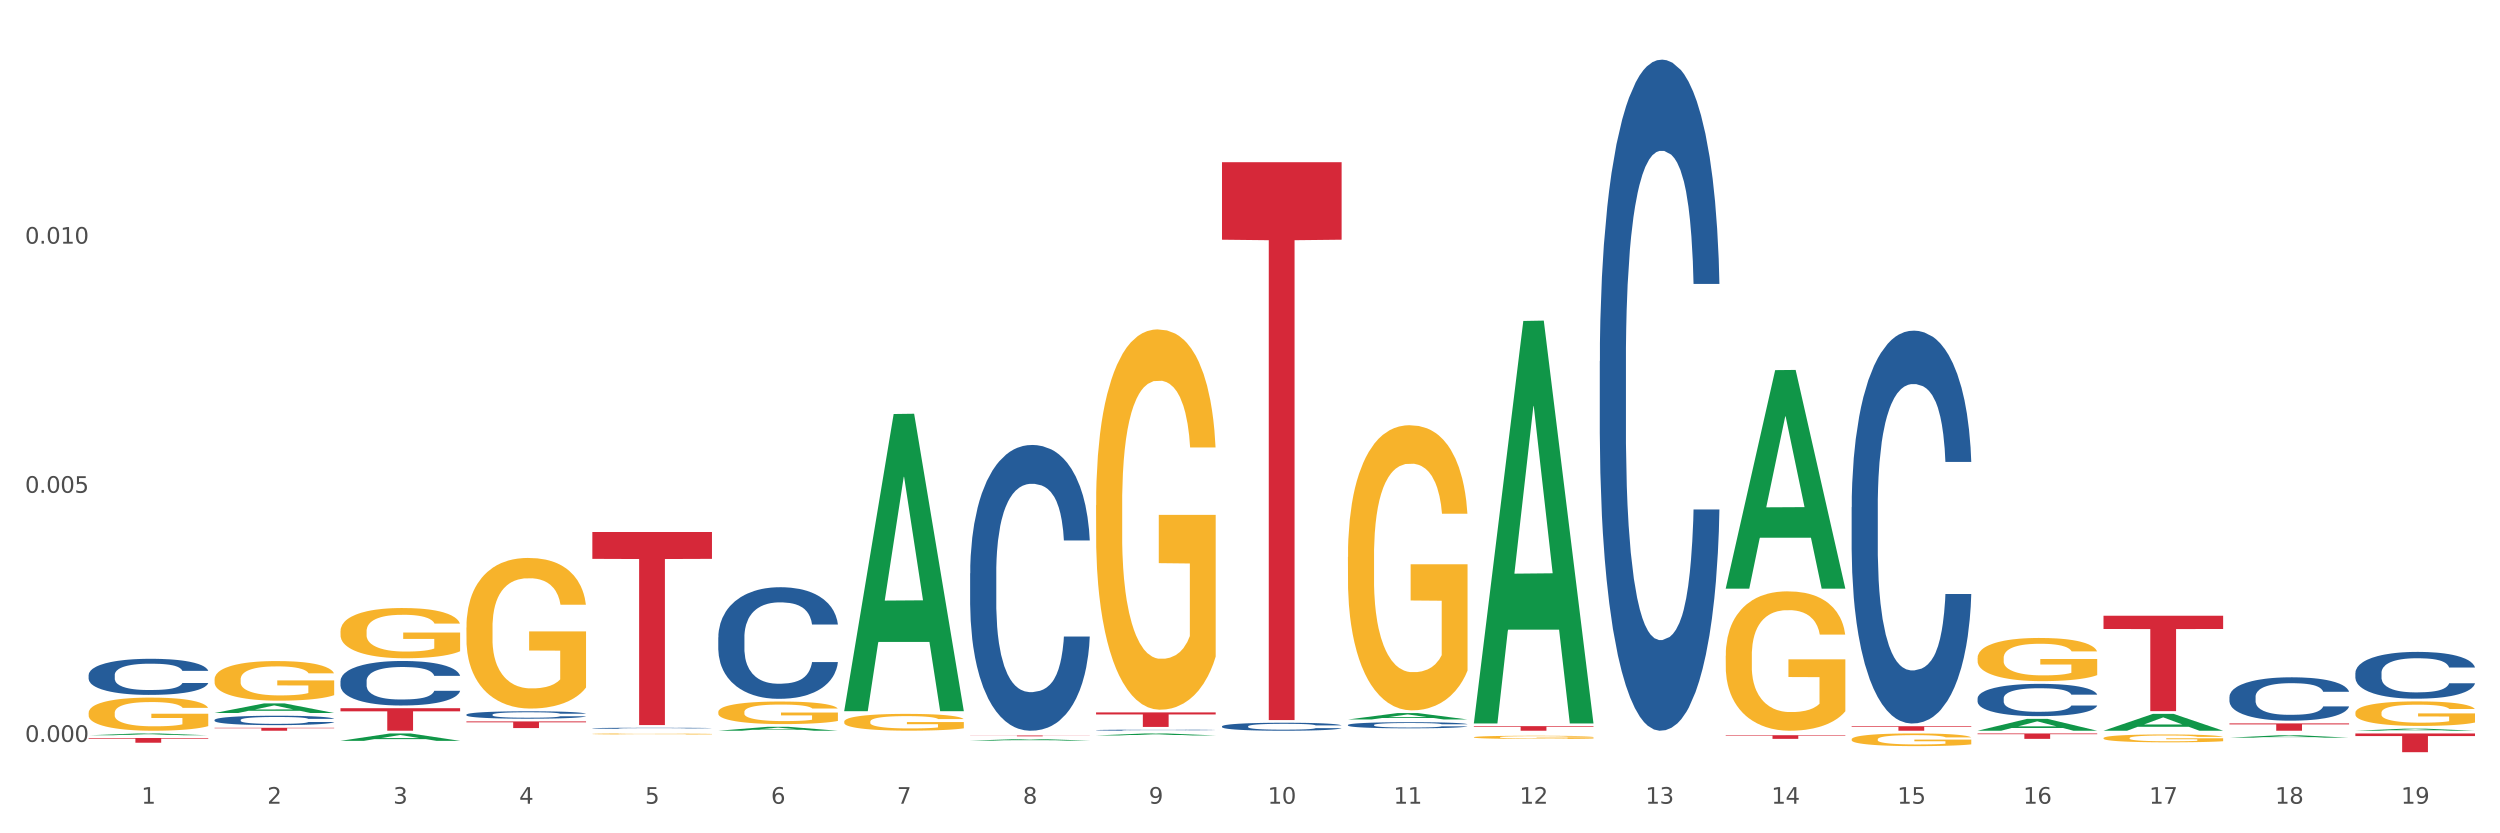 <?xml version="1.0" encoding="utf-8" standalone="no"?>
<!DOCTYPE svg PUBLIC "-//W3C//DTD SVG 1.1//EN"
  "http://www.w3.org/Graphics/SVG/1.1/DTD/svg11.dtd">
<svg xmlns:xlink="http://www.w3.org/1999/xlink" width="1080pt" height="360pt" viewBox="0 0 1080 360" xmlns="http://www.w3.org/2000/svg" version="1.1">
 <rect x="0" y="0" width="1080" height="360" fill="#333333" stroke="none"/>
 <defs>
  <style type="text/css">*{stroke-linejoin: round; stroke-linecap: butt}</style>
 </defs>
 <g id="figure_1">
  <g id="patch_1">
   <path d="M 0 360 
L 1080 360 
L 1080 0 
L 0 0 
z
" style="fill: #ffffff; stroke: #ffffff; stroke-linejoin: miter"/>
  </g>
  <g id="axes_1">
   <g id="matplotlib.axis_1">
    <g id="xtick_1">
     <g id="text_1">
      <!-- 1 -->
      <g style="fill: #4d4d4d" transform="translate(61.07 347.204) scale(0.096 -0.096)">
       <defs>
        <path id="DejaVuSans-31" d="M 794 531 
L 1825 531 
L 1825 4091 
L 703 3866 
L 703 4441 
L 1819 4666 
L 2450 4666 
L 2450 531 
L 3481 531 
L 3481 0 
L 794 0 
L 794 531 
z
" transform="scale(0.016)"/>
       </defs>
       <use xlink:href="#DejaVuSans-31"/>
      </g>
     </g>
    </g>
    <g id="xtick_2">
     <g id="text_2">
      <!-- 2 -->
      <g style="fill: #4d4d4d" transform="translate(115.472 347.204) scale(0.096 -0.096)">
       <defs>
        <path id="DejaVuSans-32" d="M 1228 531 
L 3431 531 
L 3431 0 
L 469 0 
L 469 531 
Q 828 903 1448 1529 
Q 2069 2156 2228 2338 
Q 2531 2678 2651 2914 
Q 2772 3150 2772 3378 
Q 2772 3750 2511 3984 
Q 2250 4219 1831 4219 
Q 1534 4219 1204 4116 
Q 875 4013 500 3803 
L 500 4441 
Q 881 4594 1212 4672 
Q 1544 4750 1819 4750 
Q 2544 4750 2975 4387 
Q 3406 4025 3406 3419 
Q 3406 3131 3298 2873 
Q 3191 2616 2906 2266 
Q 2828 2175 2409 1742 
Q 1991 1309 1228 531 
z
" transform="scale(0.016)"/>
       </defs>
       <use xlink:href="#DejaVuSans-32"/>
      </g>
     </g>
    </g>
    <g id="xtick_3">
     <g id="text_3">
      <!-- 3 -->
      <g style="fill: #4d4d4d" transform="translate(169.874 347.204) scale(0.096 -0.096)">
       <defs>
        <path id="DejaVuSans-33" d="M 2597 2516 
Q 3050 2419 3304 2112 
Q 3559 1806 3559 1356 
Q 3559 666 3084 287 
Q 2609 -91 1734 -91 
Q 1441 -91 1130 -33 
Q 819 25 488 141 
L 488 750 
Q 750 597 1062 519 
Q 1375 441 1716 441 
Q 2309 441 2620 675 
Q 2931 909 2931 1356 
Q 2931 1769 2642 2001 
Q 2353 2234 1838 2234 
L 1294 2234 
L 1294 2753 
L 1863 2753 
Q 2328 2753 2575 2939 
Q 2822 3125 2822 3475 
Q 2822 3834 2567 4026 
Q 2313 4219 1838 4219 
Q 1578 4219 1281 4162 
Q 984 4106 628 3988 
L 628 4550 
Q 988 4650 1302 4700 
Q 1616 4750 1894 4750 
Q 2613 4750 3031 4423 
Q 3450 4097 3450 3541 
Q 3450 3153 3228 2886 
Q 3006 2619 2597 2516 
z
" transform="scale(0.016)"/>
       </defs>
       <use xlink:href="#DejaVuSans-33"/>
      </g>
     </g>
    </g>
    <g id="xtick_4">
     <g id="text_4">
      <!-- 4 -->
      <g style="fill: #4d4d4d" transform="translate(224.276 347.204) scale(0.096 -0.096)">
       <defs>
        <path id="DejaVuSans-34" d="M 2419 4116 
L 825 1625 
L 2419 1625 
L 2419 4116 
z
M 2253 4666 
L 3047 4666 
L 3047 1625 
L 3713 1625 
L 3713 1100 
L 3047 1100 
L 3047 0 
L 2419 0 
L 2419 1100 
L 313 1100 
L 313 1709 
L 2253 4666 
z
" transform="scale(0.016)"/>
       </defs>
       <use xlink:href="#DejaVuSans-34"/>
      </g>
     </g>
    </g>
    <g id="xtick_5">
     <g id="text_5">
      <!-- 5 -->
      <g style="fill: #4d4d4d" transform="translate(278.678 347.204) scale(0.096 -0.096)">
       <defs>
        <path id="DejaVuSans-35" d="M 691 4666 
L 3169 4666 
L 3169 4134 
L 1269 4134 
L 1269 2991 
Q 1406 3038 1543 3061 
Q 1681 3084 1819 3084 
Q 2600 3084 3056 2656 
Q 3513 2228 3513 1497 
Q 3513 744 3044 326 
Q 2575 -91 1722 -91 
Q 1428 -91 1123 -41 
Q 819 9 494 109 
L 494 744 
Q 775 591 1075 516 
Q 1375 441 1709 441 
Q 2250 441 2565 725 
Q 2881 1009 2881 1497 
Q 2881 1984 2565 2268 
Q 2250 2553 1709 2553 
Q 1456 2553 1204 2497 
Q 953 2441 691 2322 
L 691 4666 
z
" transform="scale(0.016)"/>
       </defs>
       <use xlink:href="#DejaVuSans-35"/>
      </g>
     </g>
    </g>
    <g id="xtick_6">
     <g id="text_6">
      <!-- 6 -->
      <g style="fill: #4d4d4d" transform="translate(333.08 347.204) scale(0.096 -0.096)">
       <defs>
        <path id="DejaVuSans-36" d="M 2113 2584 
Q 1688 2584 1439 2293 
Q 1191 2003 1191 1497 
Q 1191 994 1439 701 
Q 1688 409 2113 409 
Q 2538 409 2786 701 
Q 3034 994 3034 1497 
Q 3034 2003 2786 2293 
Q 2538 2584 2113 2584 
z
M 3366 4563 
L 3366 3988 
Q 3128 4100 2886 4159 
Q 2644 4219 2406 4219 
Q 1781 4219 1451 3797 
Q 1122 3375 1075 2522 
Q 1259 2794 1537 2939 
Q 1816 3084 2150 3084 
Q 2853 3084 3261 2657 
Q 3669 2231 3669 1497 
Q 3669 778 3244 343 
Q 2819 -91 2113 -91 
Q 1303 -91 875 529 
Q 447 1150 447 2328 
Q 447 3434 972 4092 
Q 1497 4750 2381 4750 
Q 2619 4750 2861 4703 
Q 3103 4656 3366 4563 
z
" transform="scale(0.016)"/>
       </defs>
       <use xlink:href="#DejaVuSans-36"/>
      </g>
     </g>
    </g>
    <g id="xtick_7">
     <g id="text_7">
      <!-- 7 -->
      <g style="fill: #4d4d4d" transform="translate(387.482 347.204) scale(0.096 -0.096)">
       <defs>
        <path id="DejaVuSans-37" d="M 525 4666 
L 3525 4666 
L 3525 4397 
L 1831 0 
L 1172 0 
L 2766 4134 
L 525 4134 
L 525 4666 
z
" transform="scale(0.016)"/>
       </defs>
       <use xlink:href="#DejaVuSans-37"/>
      </g>
     </g>
    </g>
    <g id="xtick_8">
     <g id="text_8">
      <!-- 8 -->
      <g style="fill: #4d4d4d" transform="translate(441.884 347.204) scale(0.096 -0.096)">
       <defs>
        <path id="DejaVuSans-38" d="M 2034 2216 
Q 1584 2216 1326 1975 
Q 1069 1734 1069 1313 
Q 1069 891 1326 650 
Q 1584 409 2034 409 
Q 2484 409 2743 651 
Q 3003 894 3003 1313 
Q 3003 1734 2745 1975 
Q 2488 2216 2034 2216 
z
M 1403 2484 
Q 997 2584 770 2862 
Q 544 3141 544 3541 
Q 544 4100 942 4425 
Q 1341 4750 2034 4750 
Q 2731 4750 3128 4425 
Q 3525 4100 3525 3541 
Q 3525 3141 3298 2862 
Q 3072 2584 2669 2484 
Q 3125 2378 3379 2068 
Q 3634 1759 3634 1313 
Q 3634 634 3220 271 
Q 2806 -91 2034 -91 
Q 1263 -91 848 271 
Q 434 634 434 1313 
Q 434 1759 690 2068 
Q 947 2378 1403 2484 
z
M 1172 3481 
Q 1172 3119 1398 2916 
Q 1625 2713 2034 2713 
Q 2441 2713 2670 2916 
Q 2900 3119 2900 3481 
Q 2900 3844 2670 4047 
Q 2441 4250 2034 4250 
Q 1625 4250 1398 4047 
Q 1172 3844 1172 3481 
z
" transform="scale(0.016)"/>
       </defs>
       <use xlink:href="#DejaVuSans-38"/>
      </g>
     </g>
    </g>
    <g id="xtick_9">
     <g id="text_9">
      <!-- 9 -->
      <g style="fill: #4d4d4d" transform="translate(496.286 347.204) scale(0.096 -0.096)">
       <defs>
        <path id="DejaVuSans-39" d="M 703 97 
L 703 672 
Q 941 559 1184 500 
Q 1428 441 1663 441 
Q 2288 441 2617 861 
Q 2947 1281 2994 2138 
Q 2813 1869 2534 1725 
Q 2256 1581 1919 1581 
Q 1219 1581 811 2004 
Q 403 2428 403 3163 
Q 403 3881 828 4315 
Q 1253 4750 1959 4750 
Q 2769 4750 3195 4129 
Q 3622 3509 3622 2328 
Q 3622 1225 3098 567 
Q 2575 -91 1691 -91 
Q 1453 -91 1209 -44 
Q 966 3 703 97 
z
M 1959 2075 
Q 2384 2075 2632 2365 
Q 2881 2656 2881 3163 
Q 2881 3666 2632 3958 
Q 2384 4250 1959 4250 
Q 1534 4250 1286 3958 
Q 1038 3666 1038 3163 
Q 1038 2656 1286 2365 
Q 1534 2075 1959 2075 
z
" transform="scale(0.016)"/>
       </defs>
       <use xlink:href="#DejaVuSans-39"/>
      </g>
     </g>
    </g>
    <g id="xtick_10">
     <g id="text_10">
      <!-- 10 -->
      <g style="fill: #4d4d4d" transform="translate(547.634 347.204) scale(0.096 -0.096)">
       <defs>
        <path id="DejaVuSans-30" d="M 2034 4250 
Q 1547 4250 1301 3770 
Q 1056 3291 1056 2328 
Q 1056 1369 1301 889 
Q 1547 409 2034 409 
Q 2525 409 2770 889 
Q 3016 1369 3016 2328 
Q 3016 3291 2770 3770 
Q 2525 4250 2034 4250 
z
M 2034 4750 
Q 2819 4750 3233 4129 
Q 3647 3509 3647 2328 
Q 3647 1150 3233 529 
Q 2819 -91 2034 -91 
Q 1250 -91 836 529 
Q 422 1150 422 2328 
Q 422 3509 836 4129 
Q 1250 4750 2034 4750 
z
" transform="scale(0.016)"/>
       </defs>
       <use xlink:href="#DejaVuSans-31"/>
       <use xlink:href="#DejaVuSans-30" transform="translate(63.623 0)"/>
      </g>
     </g>
    </g>
    <g id="xtick_11">
     <g id="text_11">
      <!-- 11 -->
      <g style="fill: #4d4d4d" transform="translate(602.035 347.204) scale(0.096 -0.096)">
       <use xlink:href="#DejaVuSans-31"/>
       <use xlink:href="#DejaVuSans-31" transform="translate(63.623 0)"/>
      </g>
     </g>
    </g>
    <g id="xtick_12">
     <g id="text_12">
      <!-- 12 -->
      <g style="fill: #4d4d4d" transform="translate(656.437 347.204) scale(0.096 -0.096)">
       <use xlink:href="#DejaVuSans-31"/>
       <use xlink:href="#DejaVuSans-32" transform="translate(63.623 0)"/>
      </g>
     </g>
    </g>
    <g id="xtick_13">
     <g id="text_13">
      <!-- 13 -->
      <g style="fill: #4d4d4d" transform="translate(710.839 347.204) scale(0.096 -0.096)">
       <use xlink:href="#DejaVuSans-31"/>
       <use xlink:href="#DejaVuSans-33" transform="translate(63.623 0)"/>
      </g>
     </g>
    </g>
    <g id="xtick_14">
     <g id="text_14">
      <!-- 14 -->
      <g style="fill: #4d4d4d" transform="translate(765.241 347.204) scale(0.096 -0.096)">
       <use xlink:href="#DejaVuSans-31"/>
       <use xlink:href="#DejaVuSans-34" transform="translate(63.623 0)"/>
      </g>
     </g>
    </g>
    <g id="xtick_15">
     <g id="text_15">
      <!-- 15 -->
      <g style="fill: #4d4d4d" transform="translate(819.643 347.204) scale(0.096 -0.096)">
       <use xlink:href="#DejaVuSans-31"/>
       <use xlink:href="#DejaVuSans-35" transform="translate(63.623 0)"/>
      </g>
     </g>
    </g>
    <g id="xtick_16">
     <g id="text_16">
      <!-- 16 -->
      <g style="fill: #4d4d4d" transform="translate(874.045 347.204) scale(0.096 -0.096)">
       <use xlink:href="#DejaVuSans-31"/>
       <use xlink:href="#DejaVuSans-36" transform="translate(63.623 0)"/>
      </g>
     </g>
    </g>
    <g id="xtick_17">
     <g id="text_17">
      <!-- 17 -->
      <g style="fill: #4d4d4d" transform="translate(928.447 347.204) scale(0.096 -0.096)">
       <use xlink:href="#DejaVuSans-31"/>
       <use xlink:href="#DejaVuSans-37" transform="translate(63.623 0)"/>
      </g>
     </g>
    </g>
    <g id="xtick_18">
     <g id="text_18">
      <!-- 18 -->
      <g style="fill: #4d4d4d" transform="translate(982.849 347.204) scale(0.096 -0.096)">
       <use xlink:href="#DejaVuSans-31"/>
       <use xlink:href="#DejaVuSans-38" transform="translate(63.623 0)"/>
      </g>
     </g>
    </g>
    <g id="xtick_19">
     <g id="text_19">
      <!-- 19 -->
      <g style="fill: #4d4d4d" transform="translate(1037.251 347.204) scale(0.096 -0.096)">
       <use xlink:href="#DejaVuSans-31"/>
       <use xlink:href="#DejaVuSans-39" transform="translate(63.623 0)"/>
      </g>
     </g>
    </g>
    <g id="xtick_20"/>
    <g id="xtick_21"/>
    <g id="xtick_22"/>
    <g id="xtick_23"/>
    <g id="xtick_24"/>
    <g id="xtick_25"/>
    <g id="xtick_26"/>
    <g id="xtick_27"/>
    <g id="xtick_28"/>
    <g id="xtick_29"/>
    <g id="xtick_30"/>
    <g id="xtick_31"/>
    <g id="xtick_32"/>
    <g id="xtick_33"/>
    <g id="xtick_34"/>
    <g id="xtick_35"/>
    <g id="xtick_36"/>
    <g id="xtick_37"/>
   </g>
   <g id="matplotlib.axis_2">
    <g id="ytick_1">
     <g id="text_20">
      <!-- 0.000 -->
      <g style="fill: #4d4d4d" transform="translate(10.8 320.492) scale(0.096 -0.096)">
       <defs>
        <path id="DejaVuSans-2e" d="M 684 794 
L 1344 794 
L 1344 0 
L 684 0 
L 684 794 
z
" transform="scale(0.016)"/>
       </defs>
       <use xlink:href="#DejaVuSans-30"/>
       <use xlink:href="#DejaVuSans-2e" transform="translate(63.623 0)"/>
       <use xlink:href="#DejaVuSans-30" transform="translate(95.41 0)"/>
       <use xlink:href="#DejaVuSans-30" transform="translate(159.033 0)"/>
       <use xlink:href="#DejaVuSans-30" transform="translate(222.656 0)"/>
      </g>
     </g>
    </g>
    <g id="ytick_2">
     <g id="text_21">
      <!-- 0.005 -->
      <g style="fill: #4d4d4d" transform="translate(10.8 212.879) scale(0.096 -0.096)">
       <use xlink:href="#DejaVuSans-30"/>
       <use xlink:href="#DejaVuSans-2e" transform="translate(63.623 0)"/>
       <use xlink:href="#DejaVuSans-30" transform="translate(95.41 0)"/>
       <use xlink:href="#DejaVuSans-30" transform="translate(159.033 0)"/>
       <use xlink:href="#DejaVuSans-35" transform="translate(222.656 0)"/>
      </g>
     </g>
    </g>
    <g id="ytick_3">
     <g id="text_22">
      <!-- 0.010 -->
      <g style="fill: #4d4d4d" transform="translate(10.8 105.266) scale(0.096 -0.096)">
       <use xlink:href="#DejaVuSans-30"/>
       <use xlink:href="#DejaVuSans-2e" transform="translate(63.623 0)"/>
       <use xlink:href="#DejaVuSans-30" transform="translate(95.41 0)"/>
       <use xlink:href="#DejaVuSans-31" transform="translate(159.033 0)"/>
       <use xlink:href="#DejaVuSans-30" transform="translate(222.656 0)"/>
      </g>
     </g>
    </g>
    <g id="ytick_4"/>
    <g id="ytick_5"/>
    <g id="ytick_6"/>
   </g>
   <g id="PolyCollection_1">
    <path d="M 38.283 317.647 
L 38.336 317.646 
L 59.648 316.846 
L 68.493 316.845 
L 89.965 317.649 
L 79.735 317.649 
L 75.1 317.461 
L 53.095 317.461 
L 52.935 317.464 
L 48.46 317.649 
L 38.283 317.649 
L 38.283 317.647 
L 55.865 317.35 
L 72.329 317.349 
L 64.177 317.016 
L 64.071 317.015 
L 63.964 317.017 
L 55.812 317.349 
L 55.865 317.35 
L 38.283 317.647 
z
" clip-path="url(#p488949b278)" style="fill: #109648"/>
    <path d="M 92.685 308.014 
L 92.738 308.01 
L 114.05 303.871 
L 122.895 303.867 
L 144.367 308.022 
L 134.137 308.022 
L 129.502 307.054 
L 107.497 307.054 
L 107.337 307.07 
L 102.861 308.022 
L 92.685 308.022 
L 92.685 308.014 
L 110.267 306.477 
L 126.731 306.473 
L 118.579 304.752 
L 118.473 304.745 
L 118.366 304.756 
L 110.214 306.473 
L 110.267 306.477 
L 92.685 308.014 
z
" clip-path="url(#p488949b278)" style="fill: #109648"/>
    <path d="M 854.312 316.845 
L 905.994 316.845 
L 905.994 317.172 
L 885.664 317.175 
L 885.664 319.201 
L 874.52 319.201 
L 874.52 317.175 
L 854.312 317.172 
L 854.312 316.847 
L 854.312 316.845 
z
" clip-path="url(#p488949b278)" style="fill: #d62839"/>
    <path d="M 908.714 265.992 
L 960.396 265.992 
L 960.396 271.72 
L 940.066 271.759 
L 940.066 307.215 
L 928.922 307.215 
L 928.922 271.759 
L 908.714 271.72 
L 908.714 266.03 
L 908.714 265.992 
z
" clip-path="url(#p488949b278)" style="fill: #d62839"/>
    <path d="M 963.116 312.507 
L 1014.798 312.507 
L 1014.798 312.948 
L 994.468 312.951 
L 994.468 315.681 
L 983.324 315.681 
L 983.324 312.951 
L 963.116 312.948 
L 963.116 312.51 
L 963.116 312.507 
z
" clip-path="url(#p488949b278)" style="fill: #d62839"/>
    <path d="M 1017.518 316.845 
L 1069.2 316.845 
L 1069.2 317.971 
L 1048.87 317.979 
L 1048.87 324.95 
L 1037.726 324.95 
L 1037.726 317.979 
L 1017.518 317.971 
L 1017.518 316.853 
L 1017.518 316.845 
z
" clip-path="url(#p488949b278)" style="fill: #d62839"/>
    <path d="M 364.695 306.988 
L 364.748 306.868 
L 386.06 178.854 
L 394.905 178.733 
L 416.377 307.23 
L 406.147 307.23 
L 401.511 277.308 
L 379.507 277.308 
L 379.347 277.79 
L 374.871 307.23 
L 364.695 307.23 
L 364.695 306.988 
L 382.277 259.451 
L 398.741 259.33 
L 390.589 206.122 
L 390.482 205.881 
L 390.376 206.242 
L 382.224 259.33 
L 382.277 259.451 
L 364.695 306.988 
z
" clip-path="url(#p488949b278)" style="fill: #109648"/>
    <path d="M 310.293 315.677 
L 310.346 315.676 
L 331.658 313.976 
L 340.503 313.975 
L 361.975 315.681 
L 351.745 315.681 
L 347.109 315.283 
L 325.105 315.283 
L 324.945 315.29 
L 320.469 315.681 
L 310.293 315.681 
L 310.293 315.677 
L 327.875 315.046 
L 344.339 315.045 
L 336.187 314.338 
L 336.08 314.335 
L 335.974 314.34 
L 327.822 315.045 
L 327.875 315.046 
L 310.293 315.677 
z
" clip-path="url(#p488949b278)" style="fill: #109648"/>
    <path d="M 92.685 314.423 
L 144.367 314.423 
L 144.367 314.598 
L 124.037 314.599 
L 124.037 315.681 
L 112.892 315.681 
L 112.892 314.599 
L 92.685 314.598 
L 92.685 314.424 
L 92.685 314.423 
z
" clip-path="url(#p488949b278)" style="fill: #d62839"/>
    <path d="M 527.901 70.057 
L 579.582 70.057 
L 579.582 103.548 
L 559.253 103.774 
L 559.253 311.056 
L 548.108 311.056 
L 548.108 103.774 
L 527.901 103.548 
L 527.901 70.283 
L 527.901 70.057 
z
" clip-path="url(#p488949b278)" style="fill: #d62839"/>
    <path d="M 201.489 311.648 
L 253.171 311.648 
L 253.171 312.049 
L 232.841 312.052 
L 232.841 314.535 
L 221.696 314.535 
L 221.696 312.052 
L 201.489 312.049 
L 201.489 311.651 
L 201.489 311.648 
z
" clip-path="url(#p488949b278)" style="fill: #d62839"/>
    <path d="M 255.891 229.837 
L 307.573 229.837 
L 307.573 241.425 
L 287.243 241.503 
L 287.243 313.223 
L 276.098 313.223 
L 276.098 241.503 
L 255.891 241.425 
L 255.891 229.915 
L 255.891 229.837 
z
" clip-path="url(#p488949b278)" style="fill: #d62839"/>
    <path d="M 38.283 318.813 
L 89.965 318.813 
L 89.965 319.097 
L 69.635 319.099 
L 69.635 320.858 
L 58.49 320.858 
L 58.49 319.099 
L 38.283 319.097 
L 38.283 318.815 
L 38.283 318.813 
z
" clip-path="url(#p488949b278)" style="fill: #d62839"/>
    <path d="M 963.116 318.681 
L 963.169 318.68 
L 984.482 317.633 
L 993.326 317.632 
L 1014.798 318.683 
L 1004.568 318.683 
L 999.933 318.438 
L 977.928 318.438 
L 977.768 318.442 
L 973.293 318.683 
L 963.116 318.683 
L 963.116 318.681 
L 980.699 318.292 
L 997.162 318.291 
L 989.01 317.856 
L 988.904 317.854 
L 988.797 317.857 
L 980.645 318.291 
L 980.699 318.292 
L 963.116 318.681 
z
" clip-path="url(#p488949b278)" style="fill: #109648"/>
    <path d="M 963.116 301.016 
L 963.177 300.999 
L 963.177 300.52 
L 963.361 299.869 
L 964.033 298.67 
L 964.888 297.763 
L 966.354 296.701 
L 967.148 296.256 
L 968.187 295.759 
L 970.325 294.954 
L 972.768 294.269 
L 974.479 293.892 
L 975.762 293.653 
L 978.633 293.224 
L 980.282 293.036 
L 981.993 292.882 
L 983.459 292.779 
L 985.903 292.659 
L 987.858 292.608 
L 990.118 292.591 
L 992.012 292.608 
L 994.516 292.677 
L 998.182 292.882 
L 999.587 293.002 
L 1001.481 293.207 
L 1003.435 293.481 
L 1005.024 293.755 
L 1006.856 294.149 
L 1008.75 294.663 
L 1010.583 295.314 
L 1011.866 295.913 
L 1012.904 296.547 
L 1013.821 297.317 
L 1014.493 298.156 
L 1014.798 298.859 
L 1003.619 298.859 
L 1003.313 298.225 
L 1002.702 297.54 
L 1002.091 297.078 
L 1001.419 296.701 
L 1000.381 296.273 
L 999.465 295.999 
L 997.937 295.673 
L 996.532 295.468 
L 995.372 295.348 
L 993.966 295.245 
L 990.973 295.142 
L 988.835 295.142 
L 987.491 295.177 
L 985.842 295.262 
L 984.436 295.382 
L 982.787 295.588 
L 981.504 295.81 
L 980.221 296.101 
L 979.488 296.307 
L 978.389 296.684 
L 977.656 296.992 
L 976.678 297.523 
L 976.128 297.9 
L 975.151 298.876 
L 974.723 299.595 
L 974.54 300.092 
L 974.418 300.639 
L 974.418 303.311 
L 974.784 304.51 
L 975.09 305.023 
L 975.578 305.606 
L 976.495 306.359 
L 977.839 307.096 
L 979.244 307.626 
L 980.405 307.952 
L 981.504 308.191 
L 982.604 308.38 
L 983.948 308.551 
L 985.047 308.654 
L 986.697 308.757 
L 988.652 308.808 
L 990.179 308.808 
L 993.294 308.722 
L 994.7 308.637 
L 996.044 308.517 
L 997.51 308.328 
L 998.67 308.123 
L 999.342 307.969 
L 1000.442 307.643 
L 1001.297 307.301 
L 1002.03 306.907 
L 1002.519 306.565 
L 1003.069 306.051 
L 1003.496 305.469 
L 1003.619 305.16 
L 1014.798 305.16 
L 1014.554 305.777 
L 1014.126 306.376 
L 1013.271 307.181 
L 1012.599 307.643 
L 1011.56 308.209 
L 1010.461 308.688 
L 1008.933 309.219 
L 1007.528 309.613 
L 1006.062 309.955 
L 1004.474 310.264 
L 1001.603 310.692 
L 1000.564 310.812 
L 998.365 311.017 
L 996.654 311.137 
L 994.15 311.257 
L 991.584 311.325 
L 988.896 311.342 
L 986.514 311.308 
L 983.887 311.205 
L 982.237 311.103 
L 980.405 310.949 
L 978.266 310.709 
L 976.25 310.418 
L 974.357 310.075 
L 972.585 309.681 
L 970.936 309.236 
L 968.798 308.5 
L 967.209 307.78 
L 966.048 307.113 
L 965.254 306.548 
L 964.46 305.828 
L 964.033 305.332 
L 963.361 304.133 
L 963.116 303.02 
L 963.116 301.016 
z
" clip-path="url(#p488949b278)" style="fill: #255c99"/>
    <path d="M 1017.518 290.702 
L 1017.579 290.684 
L 1017.579 290.167 
L 1017.763 289.465 
L 1018.434 288.172 
L 1019.29 287.194 
L 1020.756 286.049 
L 1021.55 285.569 
L 1022.589 285.033 
L 1024.727 284.165 
L 1027.17 283.426 
L 1028.881 283.02 
L 1030.164 282.762 
L 1033.035 282.3 
L 1034.684 282.097 
L 1036.395 281.931 
L 1037.861 281.82 
L 1040.305 281.691 
L 1042.259 281.635 
L 1044.52 281.617 
L 1046.414 281.635 
L 1048.918 281.709 
L 1052.584 281.931 
L 1053.989 282.06 
L 1055.882 282.282 
L 1057.837 282.577 
L 1059.426 282.872 
L 1061.258 283.297 
L 1063.152 283.851 
L 1064.985 284.553 
L 1066.268 285.199 
L 1067.306 285.882 
L 1068.223 286.713 
L 1068.895 287.618 
L 1069.2 288.375 
L 1058.021 288.375 
L 1057.715 287.692 
L 1057.104 286.954 
L 1056.493 286.455 
L 1055.821 286.049 
L 1054.783 285.587 
L 1053.866 285.292 
L 1052.339 284.941 
L 1050.934 284.719 
L 1049.773 284.59 
L 1048.368 284.479 
L 1045.375 284.368 
L 1043.237 284.368 
L 1041.893 284.405 
L 1040.244 284.497 
L 1038.838 284.627 
L 1037.189 284.848 
L 1035.906 285.088 
L 1034.623 285.402 
L 1033.89 285.624 
L 1032.791 286.03 
L 1032.057 286.363 
L 1031.08 286.935 
L 1030.53 287.341 
L 1029.553 288.394 
L 1029.125 289.17 
L 1028.942 289.705 
L 1028.82 290.296 
L 1028.82 293.177 
L 1029.186 294.469 
L 1029.492 295.023 
L 1029.98 295.651 
L 1030.897 296.464 
L 1032.241 297.258 
L 1033.646 297.83 
L 1034.807 298.181 
L 1035.906 298.44 
L 1037.006 298.643 
L 1038.35 298.828 
L 1039.449 298.938 
L 1041.099 299.049 
L 1043.054 299.105 
L 1044.581 299.105 
L 1047.696 299.012 
L 1049.102 298.92 
L 1050.445 298.791 
L 1051.912 298.587 
L 1053.072 298.366 
L 1053.744 298.2 
L 1054.844 297.849 
L 1055.699 297.479 
L 1056.432 297.055 
L 1056.921 296.685 
L 1057.471 296.131 
L 1057.898 295.504 
L 1058.021 295.171 
L 1069.2 295.171 
L 1068.956 295.836 
L 1068.528 296.482 
L 1067.673 297.35 
L 1067.001 297.849 
L 1065.962 298.458 
L 1064.863 298.975 
L 1063.335 299.548 
L 1061.93 299.972 
L 1060.464 300.342 
L 1058.876 300.674 
L 1056.005 301.136 
L 1054.966 301.265 
L 1052.767 301.487 
L 1051.056 301.616 
L 1048.552 301.745 
L 1045.986 301.819 
L 1043.298 301.838 
L 1040.915 301.801 
L 1038.289 301.69 
L 1036.639 301.579 
L 1034.807 301.413 
L 1032.668 301.154 
L 1030.652 300.84 
L 1028.759 300.471 
L 1026.987 300.046 
L 1025.338 299.566 
L 1023.199 298.772 
L 1021.611 297.997 
L 1020.45 297.276 
L 1019.656 296.667 
L 1018.862 295.891 
L 1018.434 295.356 
L 1017.763 294.063 
L 1017.518 292.863 
L 1017.518 290.702 
z
" clip-path="url(#p488949b278)" style="fill: #255c99"/>
    <path d="M 147.087 272.697 
L 147.148 272.677 
L 147.148 271.963 
L 147.27 271.348 
L 147.88 269.861 
L 148.795 268.632 
L 149.467 267.978 
L 150.138 267.442 
L 150.931 266.907 
L 151.907 266.352 
L 153.677 265.539 
L 154.775 265.123 
L 156.118 264.686 
L 158.558 264.052 
L 160.328 263.695 
L 162.158 263.398 
L 165.148 263.041 
L 167.101 262.882 
L 169.175 262.763 
L 171.677 262.684 
L 173.569 262.664 
L 177.718 262.723 
L 181.257 262.902 
L 182.965 263.041 
L 185.162 263.279 
L 186.321 263.437 
L 188.213 263.754 
L 190.165 264.171 
L 191.508 264.528 
L 193.521 265.202 
L 195.047 265.876 
L 196.45 266.709 
L 197.182 267.284 
L 197.731 267.819 
L 198.22 268.434 
L 198.708 269.405 
L 187.725 269.405 
L 187.297 268.711 
L 186.626 268.057 
L 185.65 267.422 
L 184.796 267.026 
L 183.331 266.53 
L 181.989 266.213 
L 180.586 265.975 
L 178.877 265.777 
L 177.535 265.678 
L 175.643 265.598 
L 171.921 265.618 
L 169.419 265.777 
L 167.711 265.975 
L 166.613 266.154 
L 165.636 266.352 
L 164.538 266.629 
L 163.257 267.046 
L 162.341 267.422 
L 161.426 267.898 
L 160.694 268.374 
L 160.023 268.929 
L 159.473 269.524 
L 159.046 270.139 
L 158.68 270.892 
L 158.375 272.141 
L 158.375 274.858 
L 158.497 275.472 
L 158.802 276.285 
L 159.168 276.9 
L 159.779 277.634 
L 160.328 278.129 
L 161.365 278.843 
L 162.524 279.438 
L 163.44 279.815 
L 164.355 280.132 
L 165.941 280.568 
L 167.711 280.925 
L 169.236 281.143 
L 171.311 281.341 
L 172.714 281.421 
L 173.935 281.46 
L 176.924 281.46 
L 179.06 281.401 
L 181.44 281.262 
L 183.27 281.084 
L 184.796 280.865 
L 186.504 280.509 
L 187.603 280.172 
L 187.603 276.028 
L 174.179 276.008 
L 174.179 273.252 
L 198.769 273.252 
L 198.769 281.341 
L 197.731 281.758 
L 196.572 282.134 
L 195.352 282.471 
L 193.521 282.888 
L 191.325 283.284 
L 189.372 283.562 
L 187.297 283.8 
L 184.857 284.018 
L 181.684 284.216 
L 179.731 284.296 
L 177.291 284.355 
L 174.423 284.375 
L 171.921 284.335 
L 169.48 284.236 
L 166.918 284.058 
L 164.416 283.8 
L 162.524 283.542 
L 160.633 283.225 
L 158.619 282.809 
L 157.033 282.412 
L 155.812 282.055 
L 154.47 281.599 
L 153.006 281.004 
L 151.907 280.469 
L 150.931 279.914 
L 149.894 279.2 
L 149.162 278.585 
L 148.429 277.812 
L 148.002 277.237 
L 147.514 276.345 
L 147.148 275.096 
L 147.087 272.697 
z
" clip-path="url(#p488949b278)" style="fill: #f7b32b"/>
    <path d="M 201.489 271.1 
L 201.55 271.04 
L 201.55 268.901 
L 201.672 267.058 
L 202.282 262.601 
L 203.197 258.917 
L 203.869 256.956 
L 204.54 255.351 
L 205.333 253.746 
L 206.309 252.082 
L 208.079 249.646 
L 209.177 248.398 
L 210.519 247.09 
L 212.96 245.189 
L 214.73 244.119 
L 216.56 243.227 
L 219.55 242.158 
L 221.503 241.682 
L 223.577 241.326 
L 226.079 241.088 
L 227.97 241.029 
L 232.12 241.207 
L 235.659 241.742 
L 237.367 242.158 
L 239.564 242.871 
L 240.723 243.346 
L 242.615 244.297 
L 244.567 245.545 
L 245.91 246.615 
L 247.923 248.636 
L 249.449 250.656 
L 250.852 253.152 
L 251.584 254.876 
L 252.133 256.48 
L 252.622 258.322 
L 253.11 261.234 
L 242.127 261.234 
L 241.699 259.154 
L 241.028 257.193 
L 240.052 255.292 
L 239.198 254.103 
L 237.733 252.617 
L 236.391 251.666 
L 234.987 250.953 
L 233.279 250.359 
L 231.937 250.062 
L 230.045 249.824 
L 226.323 249.884 
L 223.821 250.359 
L 222.113 250.953 
L 221.014 251.488 
L 220.038 252.082 
L 218.94 252.914 
L 217.659 254.162 
L 216.743 255.292 
L 215.828 256.718 
L 215.096 258.144 
L 214.425 259.808 
L 213.875 261.591 
L 213.448 263.433 
L 213.082 265.692 
L 212.777 269.436 
L 212.777 277.577 
L 212.899 279.42 
L 213.204 281.856 
L 213.57 283.699 
L 214.181 285.897 
L 214.73 287.383 
L 215.767 289.523 
L 216.926 291.305 
L 217.842 292.435 
L 218.757 293.386 
L 220.343 294.693 
L 222.113 295.763 
L 223.638 296.416 
L 225.713 297.011 
L 227.116 297.248 
L 228.337 297.367 
L 231.326 297.367 
L 233.462 297.189 
L 235.842 296.773 
L 237.672 296.238 
L 239.198 295.584 
L 240.906 294.515 
L 242.005 293.504 
L 242.005 281.084 
L 228.581 281.024 
L 228.581 272.764 
L 253.171 272.764 
L 253.171 297.011 
L 252.133 298.259 
L 250.974 299.388 
L 249.754 300.398 
L 247.923 301.646 
L 245.727 302.835 
L 243.774 303.667 
L 241.699 304.38 
L 239.259 305.034 
L 236.086 305.628 
L 234.133 305.866 
L 231.693 306.044 
L 228.825 306.103 
L 226.323 305.984 
L 223.882 305.687 
L 221.32 305.152 
L 218.818 304.38 
L 216.926 303.607 
L 215.035 302.656 
L 213.021 301.408 
L 211.435 300.22 
L 210.214 299.15 
L 208.872 297.783 
L 207.408 296 
L 206.309 294.396 
L 205.333 292.732 
L 204.296 290.592 
L 203.563 288.75 
L 202.831 286.432 
L 202.404 284.709 
L 201.916 282.035 
L 201.55 278.291 
L 201.489 271.1 
z
" clip-path="url(#p488949b278)" style="fill: #f7b32b"/>
    <path d="M 147.087 294.186 
L 147.148 294.168 
L 147.148 293.676 
L 147.331 293.008 
L 148.003 291.778 
L 148.859 290.847 
L 150.325 289.757 
L 151.119 289.3 
L 152.157 288.79 
L 154.295 287.965 
L 156.739 287.262 
L 158.45 286.875 
L 159.732 286.629 
L 162.604 286.19 
L 164.253 285.996 
L 165.964 285.838 
L 167.43 285.733 
L 169.873 285.61 
L 171.828 285.557 
L 174.089 285.539 
L 175.982 285.557 
L 178.487 285.627 
L 182.152 285.838 
L 183.557 285.961 
L 185.451 286.172 
L 187.406 286.453 
L 188.994 286.734 
L 190.827 287.139 
L 192.721 287.666 
L 194.554 288.334 
L 195.836 288.949 
L 196.875 289.599 
L 197.791 290.39 
L 198.463 291.251 
L 198.769 291.971 
L 187.589 291.971 
L 187.284 291.321 
L 186.673 290.618 
L 186.062 290.144 
L 185.39 289.757 
L 184.352 289.318 
L 183.435 289.037 
L 181.908 288.703 
L 180.503 288.492 
L 179.342 288.369 
L 177.937 288.263 
L 174.944 288.158 
L 172.806 288.158 
L 171.462 288.193 
L 169.812 288.281 
L 168.407 288.404 
L 166.758 288.615 
L 165.475 288.843 
L 164.192 289.142 
L 163.459 289.353 
L 162.359 289.739 
L 161.626 290.056 
L 160.649 290.601 
L 160.099 290.987 
L 159.122 291.989 
L 158.694 292.727 
L 158.511 293.237 
L 158.388 293.799 
L 158.388 296.541 
L 158.755 297.771 
L 159.06 298.298 
L 159.549 298.896 
L 160.466 299.669 
L 161.81 300.425 
L 163.215 300.969 
L 164.375 301.303 
L 165.475 301.549 
L 166.575 301.743 
L 167.918 301.918 
L 169.018 302.024 
L 170.668 302.129 
L 172.622 302.182 
L 174.15 302.182 
L 177.265 302.094 
L 178.67 302.006 
L 180.014 301.883 
L 181.48 301.69 
L 182.641 301.479 
L 183.313 301.321 
L 184.413 300.987 
L 185.268 300.635 
L 186.001 300.231 
L 186.49 299.88 
L 187.04 299.353 
L 187.467 298.755 
L 187.589 298.439 
L 198.769 298.439 
L 198.524 299.071 
L 198.097 299.686 
L 197.242 300.512 
L 196.57 300.987 
L 195.531 301.567 
L 194.431 302.059 
L 192.904 302.604 
L 191.499 303.008 
L 190.033 303.359 
L 188.445 303.676 
L 185.573 304.115 
L 184.535 304.238 
L 182.336 304.449 
L 180.625 304.572 
L 178.12 304.695 
L 175.555 304.765 
L 172.867 304.783 
L 170.484 304.748 
L 167.857 304.642 
L 166.208 304.537 
L 164.375 304.379 
L 162.237 304.133 
L 160.221 303.834 
L 158.327 303.482 
L 156.556 303.078 
L 154.906 302.621 
L 152.768 301.866 
L 151.18 301.128 
L 150.019 300.442 
L 149.225 299.862 
L 148.431 299.124 
L 148.003 298.614 
L 147.331 297.384 
L 147.087 296.242 
L 147.087 294.186 
z
" clip-path="url(#p488949b278)" style="fill: #255c99"/>
    <path d="M 201.489 308.713 
L 201.55 308.71 
L 201.55 308.628 
L 201.733 308.516 
L 202.405 308.31 
L 203.26 308.155 
L 204.727 307.973 
L 205.521 307.896 
L 206.559 307.811 
L 208.697 307.673 
L 211.141 307.555 
L 212.852 307.491 
L 214.134 307.45 
L 217.006 307.376 
L 218.655 307.344 
L 220.366 307.318 
L 221.832 307.3 
L 224.275 307.279 
L 226.23 307.271 
L 228.49 307.268 
L 230.384 307.271 
L 232.889 307.282 
L 236.554 307.318 
L 237.959 307.338 
L 239.853 307.373 
L 241.808 307.42 
L 243.396 307.467 
L 245.229 307.535 
L 247.123 307.623 
L 248.956 307.735 
L 250.238 307.837 
L 251.277 307.946 
L 252.193 308.078 
L 252.865 308.222 
L 253.171 308.343 
L 241.991 308.343 
L 241.686 308.234 
L 241.075 308.116 
L 240.464 308.037 
L 239.792 307.973 
L 238.754 307.899 
L 237.837 307.852 
L 236.31 307.796 
L 234.905 307.761 
L 233.744 307.741 
L 232.339 307.723 
L 229.346 307.705 
L 227.208 307.705 
L 225.864 307.711 
L 224.214 307.726 
L 222.809 307.746 
L 221.16 307.782 
L 219.877 307.82 
L 218.594 307.87 
L 217.861 307.905 
L 216.761 307.97 
L 216.028 308.023 
L 215.051 308.114 
L 214.501 308.178 
L 213.524 308.346 
L 213.096 308.469 
L 212.913 308.554 
L 212.79 308.648 
L 212.79 309.106 
L 213.157 309.312 
L 213.462 309.4 
L 213.951 309.5 
L 214.867 309.629 
L 216.211 309.755 
L 217.617 309.847 
L 218.777 309.902 
L 219.877 309.943 
L 220.976 309.976 
L 222.32 310.005 
L 223.42 310.023 
L 225.069 310.04 
L 227.024 310.049 
L 228.552 310.049 
L 231.667 310.035 
L 233.072 310.02 
L 234.416 309.999 
L 235.882 309.967 
L 237.043 309.932 
L 237.715 309.905 
L 238.815 309.849 
L 239.67 309.791 
L 240.403 309.723 
L 240.892 309.664 
L 241.441 309.576 
L 241.869 309.476 
L 241.991 309.424 
L 253.171 309.424 
L 252.926 309.529 
L 252.499 309.632 
L 251.643 309.77 
L 250.971 309.849 
L 249.933 309.946 
L 248.833 310.029 
L 247.306 310.12 
L 245.901 310.187 
L 244.435 310.246 
L 242.847 310.299 
L 239.975 310.372 
L 238.937 310.393 
L 236.738 310.428 
L 235.027 310.449 
L 232.522 310.469 
L 229.957 310.481 
L 227.269 310.484 
L 224.886 310.478 
L 222.259 310.46 
L 220.61 310.443 
L 218.777 310.416 
L 216.639 310.375 
L 214.623 310.325 
L 212.729 310.267 
L 210.958 310.199 
L 209.308 310.123 
L 207.17 309.996 
L 205.582 309.873 
L 204.421 309.758 
L 203.627 309.661 
L 202.833 309.538 
L 202.405 309.453 
L 201.733 309.247 
L 201.489 309.056 
L 201.489 308.713 
z
" clip-path="url(#p488949b278)" style="fill: #255c99"/>
    <path d="M 255.891 314.607 
L 255.952 314.607 
L 255.952 314.594 
L 256.135 314.577 
L 256.807 314.546 
L 257.662 314.523 
L 259.129 314.495 
L 259.923 314.483 
L 260.961 314.47 
L 263.099 314.449 
L 265.543 314.431 
L 267.253 314.422 
L 268.536 314.415 
L 271.408 314.404 
L 273.057 314.399 
L 274.768 314.395 
L 276.234 314.393 
L 278.677 314.39 
L 280.632 314.388 
L 282.892 314.388 
L 284.786 314.388 
L 287.291 314.39 
L 290.956 314.395 
L 292.361 314.398 
L 294.255 314.404 
L 296.21 314.411 
L 297.798 314.418 
L 299.631 314.428 
L 301.525 314.442 
L 303.357 314.459 
L 304.64 314.474 
L 305.679 314.491 
L 306.595 314.511 
L 307.267 314.533 
L 307.573 314.551 
L 296.393 314.551 
L 296.088 314.535 
L 295.477 314.517 
L 294.866 314.505 
L 294.194 314.495 
L 293.156 314.484 
L 292.239 314.477 
L 290.712 314.468 
L 289.307 314.463 
L 288.146 314.46 
L 286.741 314.457 
L 283.748 314.454 
L 281.61 314.454 
L 280.266 314.455 
L 278.616 314.457 
L 277.211 314.46 
L 275.562 314.466 
L 274.279 314.472 
L 272.996 314.479 
L 272.263 314.485 
L 271.163 314.494 
L 270.43 314.502 
L 269.453 314.516 
L 268.903 314.526 
L 267.925 314.552 
L 267.498 314.57 
L 267.315 314.583 
L 267.192 314.597 
L 267.192 314.667 
L 267.559 314.698 
L 267.864 314.712 
L 268.353 314.727 
L 269.269 314.747 
L 270.613 314.766 
L 272.018 314.78 
L 273.179 314.788 
L 274.279 314.794 
L 275.378 314.799 
L 276.722 314.804 
L 277.822 314.806 
L 279.471 314.809 
L 281.426 314.81 
L 282.954 314.81 
L 286.069 314.808 
L 287.474 314.806 
L 288.818 314.803 
L 290.284 314.798 
L 291.445 314.793 
L 292.117 314.788 
L 293.217 314.78 
L 294.072 314.771 
L 294.805 314.761 
L 295.294 314.752 
L 295.843 314.739 
L 296.271 314.723 
L 296.393 314.715 
L 307.573 314.715 
L 307.328 314.731 
L 306.901 314.747 
L 306.045 314.768 
L 305.373 314.78 
L 304.335 314.795 
L 303.235 314.807 
L 301.708 314.821 
L 300.303 314.831 
L 298.837 314.84 
L 297.249 314.848 
L 294.377 314.859 
L 293.339 314.863 
L 291.14 314.868 
L 289.429 314.871 
L 286.924 314.874 
L 284.359 314.876 
L 281.671 314.876 
L 279.288 314.876 
L 276.661 314.873 
L 275.012 314.87 
L 273.179 314.866 
L 271.041 314.86 
L 269.025 314.852 
L 267.131 314.843 
L 265.36 314.833 
L 263.71 314.822 
L 261.572 314.802 
L 259.984 314.784 
L 258.823 314.766 
L 258.029 314.751 
L 257.235 314.733 
L 256.807 314.72 
L 256.135 314.689 
L 255.891 314.66 
L 255.891 314.607 
z
" clip-path="url(#p488949b278)" style="fill: #255c99"/>
    <path d="M 310.293 275.341 
L 310.354 275.297 
L 310.354 274.064 
L 310.537 272.39 
L 311.209 269.308 
L 312.064 266.973 
L 313.531 264.243 
L 314.325 263.098 
L 315.363 261.821 
L 317.501 259.751 
L 319.945 257.989 
L 321.655 257.02 
L 322.938 256.404 
L 325.81 255.303 
L 327.459 254.818 
L 329.169 254.422 
L 330.636 254.158 
L 333.079 253.849 
L 335.034 253.717 
L 337.294 253.673 
L 339.188 253.717 
L 341.693 253.893 
L 345.358 254.422 
L 346.763 254.73 
L 348.657 255.259 
L 350.612 255.963 
L 352.2 256.668 
L 354.033 257.681 
L 355.927 259.002 
L 357.759 260.676 
L 359.042 262.217 
L 360.081 263.847 
L 360.997 265.828 
L 361.669 267.986 
L 361.975 269.792 
L 350.795 269.792 
L 350.49 268.163 
L 349.879 266.401 
L 349.268 265.212 
L 348.596 264.243 
L 347.557 263.142 
L 346.641 262.437 
L 345.114 261.601 
L 343.709 261.072 
L 342.548 260.764 
L 341.143 260.5 
L 338.15 260.235 
L 336.012 260.235 
L 334.668 260.323 
L 333.018 260.544 
L 331.613 260.852 
L 329.964 261.38 
L 328.681 261.953 
L 327.398 262.702 
L 326.665 263.23 
L 325.565 264.199 
L 324.832 264.992 
L 323.855 266.357 
L 323.305 267.326 
L 322.327 269.836 
L 321.9 271.686 
L 321.717 272.963 
L 321.594 274.372 
L 321.594 281.243 
L 321.961 284.325 
L 322.266 285.647 
L 322.755 287.144 
L 323.671 289.082 
L 325.015 290.975 
L 326.42 292.341 
L 327.581 293.177 
L 328.681 293.794 
L 329.78 294.278 
L 331.124 294.719 
L 332.224 294.983 
L 333.873 295.247 
L 335.828 295.379 
L 337.355 295.379 
L 340.471 295.159 
L 341.876 294.939 
L 343.22 294.631 
L 344.686 294.146 
L 345.847 293.618 
L 346.519 293.221 
L 347.619 292.385 
L 348.474 291.504 
L 349.207 290.491 
L 349.696 289.61 
L 350.245 288.289 
L 350.673 286.792 
L 350.795 285.999 
L 361.975 285.999 
L 361.73 287.584 
L 361.303 289.126 
L 360.447 291.196 
L 359.775 292.385 
L 358.737 293.838 
L 357.637 295.071 
L 356.11 296.436 
L 354.705 297.449 
L 353.239 298.33 
L 351.65 299.123 
L 348.779 300.224 
L 347.741 300.532 
L 345.541 301.061 
L 343.831 301.369 
L 341.326 301.677 
L 338.761 301.853 
L 336.073 301.897 
L 333.69 301.809 
L 331.063 301.545 
L 329.414 301.281 
L 327.581 300.884 
L 325.443 300.268 
L 323.427 299.519 
L 321.533 298.638 
L 319.762 297.625 
L 318.112 296.48 
L 315.974 294.587 
L 314.386 292.737 
L 313.225 291.019 
L 312.431 289.566 
L 311.637 287.716 
L 311.209 286.439 
L 310.537 283.356 
L 310.293 280.494 
L 310.293 275.341 
z
" clip-path="url(#p488949b278)" style="fill: #255c99"/>
    <path d="M 419.097 247.694 
L 419.158 247.581 
L 419.158 244.424 
L 419.341 240.14 
L 420.013 232.248 
L 420.868 226.272 
L 422.334 219.282 
L 423.129 216.35 
L 424.167 213.081 
L 426.305 207.781 
L 428.749 203.272 
L 430.459 200.791 
L 431.742 199.213 
L 434.613 196.394 
L 436.263 195.154 
L 437.973 194.139 
L 439.44 193.463 
L 441.883 192.673 
L 443.838 192.335 
L 446.098 192.222 
L 447.992 192.335 
L 450.497 192.786 
L 454.162 194.139 
L 455.567 194.928 
L 457.461 196.281 
L 459.416 198.085 
L 461.004 199.889 
L 462.837 202.482 
L 464.731 205.865 
L 466.563 210.149 
L 467.846 214.095 
L 468.885 218.267 
L 469.801 223.341 
L 470.473 228.865 
L 470.779 233.488 
L 459.599 233.488 
L 459.294 229.316 
L 458.683 224.806 
L 458.072 221.762 
L 457.4 219.282 
L 456.361 216.463 
L 455.445 214.659 
L 453.918 212.517 
L 452.513 211.164 
L 451.352 210.375 
L 449.947 209.698 
L 446.954 209.022 
L 444.815 209.022 
L 443.471 209.247 
L 441.822 209.811 
L 440.417 210.6 
L 438.768 211.953 
L 437.485 213.419 
L 436.202 215.336 
L 435.469 216.689 
L 434.369 219.169 
L 433.636 221.198 
L 432.659 224.694 
L 432.109 227.174 
L 431.131 233.601 
L 430.704 238.336 
L 430.52 241.606 
L 430.398 245.214 
L 430.398 262.802 
L 430.765 270.694 
L 431.07 274.077 
L 431.559 277.91 
L 432.475 282.871 
L 433.819 287.719 
L 435.224 291.214 
L 436.385 293.357 
L 437.485 294.935 
L 438.584 296.175 
L 439.928 297.303 
L 441.028 297.979 
L 442.677 298.656 
L 444.632 298.994 
L 446.159 298.994 
L 449.275 298.43 
L 450.68 297.867 
L 452.024 297.077 
L 453.49 295.837 
L 454.651 294.484 
L 455.323 293.469 
L 456.422 291.327 
L 457.278 289.072 
L 458.011 286.479 
L 458.5 284.224 
L 459.049 280.842 
L 459.477 277.008 
L 459.599 274.979 
L 470.779 274.979 
L 470.534 279.038 
L 470.107 282.984 
L 469.251 288.283 
L 468.579 291.327 
L 467.541 295.048 
L 466.441 298.205 
L 464.914 301.7 
L 463.509 304.293 
L 462.043 306.548 
L 460.454 308.578 
L 457.583 311.396 
L 456.545 312.185 
L 454.345 313.538 
L 452.635 314.328 
L 450.13 315.117 
L 447.564 315.568 
L 444.877 315.681 
L 442.494 315.455 
L 439.867 314.779 
L 438.218 314.102 
L 436.385 313.087 
L 434.247 311.509 
L 432.231 309.592 
L 430.337 307.337 
L 428.566 304.744 
L 426.916 301.813 
L 424.778 296.965 
L 423.19 292.229 
L 422.029 287.832 
L 421.235 284.111 
L 420.441 279.376 
L 420.013 276.106 
L 419.341 268.214 
L 419.097 260.885 
L 419.097 247.694 
z
" clip-path="url(#p488949b278)" style="fill: #255c99"/>
    <path d="M 473.499 315.422 
L 473.56 315.422 
L 473.56 315.41 
L 473.743 315.394 
L 474.415 315.364 
L 475.27 315.341 
L 476.736 315.314 
L 477.531 315.303 
L 478.569 315.291 
L 480.707 315.271 
L 483.151 315.254 
L 484.861 315.244 
L 486.144 315.238 
L 489.015 315.228 
L 490.665 315.223 
L 492.375 315.219 
L 493.841 315.216 
L 496.285 315.213 
L 498.24 315.212 
L 500.5 315.212 
L 502.394 315.212 
L 504.899 315.214 
L 508.564 315.219 
L 509.969 315.222 
L 511.863 315.227 
L 513.818 315.234 
L 515.406 315.241 
L 517.239 315.251 
L 519.133 315.263 
L 520.965 315.28 
L 522.248 315.295 
L 523.287 315.311 
L 524.203 315.33 
L 524.875 315.351 
L 525.18 315.368 
L 514.001 315.368 
L 513.696 315.353 
L 513.085 315.335 
L 512.474 315.324 
L 511.802 315.314 
L 510.763 315.304 
L 509.847 315.297 
L 508.32 315.289 
L 506.915 315.284 
L 505.754 315.281 
L 504.349 315.278 
L 501.356 315.275 
L 499.217 315.275 
L 497.873 315.276 
L 496.224 315.278 
L 494.819 315.281 
L 493.169 315.287 
L 491.887 315.292 
L 490.604 315.299 
L 489.871 315.305 
L 488.771 315.314 
L 488.038 315.322 
L 487.061 315.335 
L 486.511 315.344 
L 485.533 315.369 
L 485.106 315.387 
L 484.922 315.399 
L 484.8 315.413 
L 484.8 315.48 
L 485.167 315.51 
L 485.472 315.523 
L 485.961 315.537 
L 486.877 315.556 
L 488.221 315.574 
L 489.626 315.588 
L 490.787 315.596 
L 491.887 315.602 
L 492.986 315.607 
L 494.33 315.611 
L 495.43 315.613 
L 497.079 315.616 
L 499.034 315.617 
L 500.561 315.617 
L 503.677 315.615 
L 505.082 315.613 
L 506.426 315.61 
L 507.892 315.605 
L 509.053 315.6 
L 509.725 315.596 
L 510.824 315.588 
L 511.68 315.58 
L 512.413 315.57 
L 512.901 315.561 
L 513.451 315.548 
L 513.879 315.534 
L 514.001 315.526 
L 525.18 315.526 
L 524.936 315.541 
L 524.508 315.556 
L 523.653 315.577 
L 522.981 315.588 
L 521.943 315.602 
L 520.843 315.614 
L 519.316 315.628 
L 517.911 315.637 
L 516.445 315.646 
L 514.856 315.654 
L 511.985 315.664 
L 510.947 315.667 
L 508.747 315.672 
L 507.037 315.675 
L 504.532 315.678 
L 501.966 315.68 
L 499.278 315.681 
L 496.896 315.68 
L 494.269 315.677 
L 492.62 315.675 
L 490.787 315.671 
L 488.649 315.665 
L 486.633 315.657 
L 484.739 315.649 
L 482.968 315.639 
L 481.318 315.628 
L 479.18 315.61 
L 477.592 315.592 
L 476.431 315.575 
L 475.637 315.561 
L 474.843 315.543 
L 474.415 315.53 
L 473.743 315.5 
L 473.499 315.472 
L 473.499 315.422 
z
" clip-path="url(#p488949b278)" style="fill: #255c99"/>
    <path d="M 527.901 313.775 
L 527.962 313.772 
L 527.962 313.684 
L 528.145 313.563 
L 528.817 313.342 
L 529.672 313.175 
L 531.138 312.979 
L 531.932 312.897 
L 532.971 312.805 
L 535.109 312.657 
L 537.553 312.53 
L 539.263 312.461 
L 540.546 312.416 
L 543.417 312.337 
L 545.067 312.303 
L 546.777 312.274 
L 548.243 312.255 
L 550.687 312.233 
L 552.642 312.224 
L 554.902 312.22 
L 556.796 312.224 
L 559.301 312.236 
L 562.966 312.274 
L 564.371 312.296 
L 566.265 312.334 
L 568.22 312.385 
L 569.808 312.435 
L 571.641 312.508 
L 573.535 312.603 
L 575.367 312.723 
L 576.65 312.833 
L 577.689 312.95 
L 578.605 313.093 
L 579.277 313.247 
L 579.582 313.377 
L 568.403 313.377 
L 568.098 313.26 
L 567.487 313.134 
L 566.876 313.048 
L 566.204 312.979 
L 565.165 312.9 
L 564.249 312.849 
L 562.722 312.789 
L 561.317 312.751 
L 560.156 312.729 
L 558.751 312.71 
L 555.757 312.691 
L 553.619 312.691 
L 552.275 312.698 
L 550.626 312.713 
L 549.221 312.736 
L 547.571 312.773 
L 546.289 312.815 
L 545.006 312.868 
L 544.273 312.906 
L 543.173 312.976 
L 542.44 313.033 
L 541.462 313.131 
L 540.913 313.2 
L 539.935 313.38 
L 539.508 313.513 
L 539.324 313.605 
L 539.202 313.706 
L 539.202 314.199 
L 539.569 314.42 
L 539.874 314.515 
L 540.363 314.622 
L 541.279 314.761 
L 542.623 314.897 
L 544.028 314.995 
L 545.189 315.055 
L 546.289 315.099 
L 547.388 315.134 
L 548.732 315.166 
L 549.832 315.184 
L 551.481 315.203 
L 553.436 315.213 
L 554.963 315.213 
L 558.079 315.197 
L 559.484 315.181 
L 560.828 315.159 
L 562.294 315.124 
L 563.455 315.087 
L 564.127 315.058 
L 565.226 314.998 
L 566.082 314.935 
L 566.815 314.862 
L 567.303 314.799 
L 567.853 314.704 
L 568.281 314.597 
L 568.403 314.54 
L 579.582 314.54 
L 579.338 314.654 
L 578.91 314.764 
L 578.055 314.913 
L 577.383 314.998 
L 576.345 315.102 
L 575.245 315.191 
L 573.718 315.289 
L 572.313 315.361 
L 570.847 315.425 
L 569.258 315.482 
L 566.387 315.561 
L 565.349 315.583 
L 563.149 315.621 
L 561.439 315.643 
L 558.934 315.665 
L 556.368 315.677 
L 553.68 315.681 
L 551.298 315.674 
L 548.671 315.655 
L 547.022 315.636 
L 545.189 315.608 
L 543.051 315.564 
L 541.035 315.51 
L 539.141 315.447 
L 537.369 315.374 
L 535.72 315.292 
L 533.582 315.156 
L 531.994 315.023 
L 530.833 314.9 
L 530.039 314.796 
L 529.245 314.663 
L 528.817 314.571 
L 528.145 314.35 
L 527.901 314.145 
L 527.901 313.775 
z
" clip-path="url(#p488949b278)" style="fill: #255c99"/>
    <path d="M 582.303 313.176 
L 582.364 313.174 
L 582.364 313.106 
L 582.547 313.014 
L 583.219 312.844 
L 584.074 312.715 
L 585.54 312.565 
L 586.334 312.502 
L 587.373 312.431 
L 589.511 312.317 
L 591.955 312.22 
L 593.665 312.167 
L 594.948 312.133 
L 597.819 312.072 
L 599.469 312.045 
L 601.179 312.023 
L 602.645 312.009 
L 605.089 311.992 
L 607.044 311.984 
L 609.304 311.982 
L 611.198 311.984 
L 613.703 311.994 
L 617.368 312.023 
L 618.773 312.04 
L 620.667 312.069 
L 622.622 312.108 
L 624.21 312.147 
L 626.043 312.203 
L 627.937 312.276 
L 629.769 312.368 
L 631.052 312.453 
L 632.091 312.543 
L 633.007 312.652 
L 633.679 312.771 
L 633.984 312.871 
L 622.805 312.871 
L 622.5 312.781 
L 621.889 312.684 
L 621.278 312.618 
L 620.606 312.565 
L 619.567 312.504 
L 618.651 312.465 
L 617.124 312.419 
L 615.719 312.39 
L 614.558 312.373 
L 613.153 312.358 
L 610.159 312.344 
L 608.021 312.344 
L 606.677 312.349 
L 605.028 312.361 
L 603.623 312.378 
L 601.973 312.407 
L 600.691 312.438 
L 599.408 312.48 
L 598.675 312.509 
L 597.575 312.562 
L 596.842 312.606 
L 595.864 312.681 
L 595.315 312.735 
L 594.337 312.873 
L 593.91 312.975 
L 593.726 313.045 
L 593.604 313.123 
L 593.604 313.502 
L 593.971 313.672 
L 594.276 313.745 
L 594.765 313.827 
L 595.681 313.934 
L 597.025 314.038 
L 598.43 314.114 
L 599.591 314.16 
L 600.691 314.194 
L 601.79 314.22 
L 603.134 314.245 
L 604.234 314.259 
L 605.883 314.274 
L 607.838 314.281 
L 609.365 314.281 
L 612.481 314.269 
L 613.886 314.257 
L 615.23 314.24 
L 616.696 314.213 
L 617.857 314.184 
L 618.529 314.162 
L 619.628 314.116 
L 620.484 314.067 
L 621.217 314.012 
L 621.705 313.963 
L 622.255 313.89 
L 622.683 313.808 
L 622.805 313.764 
L 633.984 313.764 
L 633.74 313.851 
L 633.312 313.936 
L 632.457 314.05 
L 631.785 314.116 
L 630.747 314.196 
L 629.647 314.264 
L 628.12 314.339 
L 626.715 314.395 
L 625.249 314.444 
L 623.66 314.487 
L 620.789 314.548 
L 619.75 314.565 
L 617.551 314.594 
L 615.841 314.611 
L 613.336 314.628 
L 610.77 314.638 
L 608.082 314.64 
L 605.7 314.636 
L 603.073 314.621 
L 601.424 314.606 
L 599.591 314.585 
L 597.453 314.551 
L 595.437 314.509 
L 593.543 314.461 
L 591.771 314.405 
L 590.122 314.342 
L 587.984 314.237 
L 586.396 314.135 
L 585.235 314.041 
L 584.441 313.961 
L 583.646 313.859 
L 583.219 313.788 
L 582.547 313.618 
L 582.303 313.46 
L 582.303 313.176 
z
" clip-path="url(#p488949b278)" style="fill: #255c99"/>
    <path d="M 691.106 156.025 
L 691.168 155.761 
L 691.168 148.347 
L 691.351 138.286 
L 692.023 119.752 
L 692.878 105.719 
L 694.344 89.304 
L 695.138 82.42 
L 696.177 74.742 
L 698.315 62.298 
L 700.759 51.707 
L 702.469 45.882 
L 703.752 42.175 
L 706.623 35.556 
L 708.273 32.643 
L 709.983 30.261 
L 711.449 28.672 
L 713.893 26.819 
L 715.848 26.024 
L 718.108 25.759 
L 720.002 26.024 
L 722.507 27.083 
L 726.172 30.261 
L 727.577 32.114 
L 729.471 35.291 
L 731.426 39.527 
L 733.014 43.764 
L 734.847 49.853 
L 736.74 57.796 
L 738.573 67.858 
L 739.856 77.125 
L 740.895 86.921 
L 741.811 98.836 
L 742.483 111.809 
L 742.788 122.665 
L 731.609 122.665 
L 731.303 112.868 
L 730.693 102.277 
L 730.082 95.129 
L 729.41 89.304 
L 728.371 82.685 
L 727.455 78.448 
L 725.928 73.418 
L 724.522 70.241 
L 723.362 68.387 
L 721.957 66.799 
L 718.963 65.21 
L 716.825 65.21 
L 715.481 65.739 
L 713.832 67.063 
L 712.427 68.917 
L 710.777 72.094 
L 709.494 75.536 
L 708.212 80.037 
L 707.478 83.214 
L 706.379 89.039 
L 705.646 93.805 
L 704.668 102.013 
L 704.119 107.838 
L 703.141 122.929 
L 702.713 134.05 
L 702.53 141.728 
L 702.408 150.201 
L 702.408 191.504 
L 702.775 210.038 
L 703.08 217.981 
L 703.569 226.983 
L 704.485 238.633 
L 705.829 250.018 
L 707.234 258.226 
L 708.395 263.257 
L 709.494 266.963 
L 710.594 269.876 
L 711.938 272.523 
L 713.038 274.112 
L 714.687 275.701 
L 716.642 276.495 
L 718.169 276.495 
L 721.285 275.171 
L 722.69 273.847 
L 724.034 271.994 
L 725.5 269.081 
L 726.661 265.904 
L 727.333 263.521 
L 728.432 258.491 
L 729.287 253.195 
L 730.021 247.106 
L 730.509 241.81 
L 731.059 233.867 
L 731.487 224.865 
L 731.609 220.099 
L 742.788 220.099 
L 742.544 229.631 
L 742.116 238.898 
L 741.261 251.342 
L 740.589 258.491 
L 739.551 267.228 
L 738.451 274.642 
L 736.924 282.849 
L 735.519 288.939 
L 734.052 294.234 
L 732.464 299 
L 729.593 305.619 
L 728.554 307.473 
L 726.355 310.65 
L 724.645 312.503 
L 722.14 314.357 
L 719.574 315.416 
L 716.886 315.681 
L 714.504 315.151 
L 711.877 313.562 
L 710.227 311.974 
L 708.395 309.591 
L 706.257 305.884 
L 704.241 301.383 
L 702.347 296.088 
L 700.575 289.998 
L 698.926 283.114 
L 696.788 271.729 
L 695.199 260.609 
L 694.039 250.283 
L 693.245 241.546 
L 692.45 230.425 
L 692.023 222.747 
L 691.351 204.213 
L 691.106 187.003 
L 691.106 156.025 
z
" clip-path="url(#p488949b278)" style="fill: #255c99"/>
    <path d="M 799.91 219.096 
L 799.971 218.941 
L 799.971 214.601 
L 800.155 208.711 
L 800.827 197.862 
L 801.682 189.647 
L 803.148 180.037 
L 803.942 176.007 
L 804.981 171.512 
L 807.119 164.227 
L 809.563 158.027 
L 811.273 154.617 
L 812.556 152.447 
L 815.427 148.572 
L 817.077 146.867 
L 818.787 145.472 
L 820.253 144.542 
L 822.697 143.457 
L 824.652 142.992 
L 826.912 142.837 
L 828.806 142.992 
L 831.31 143.612 
L 834.976 145.472 
L 836.381 146.557 
L 838.275 148.417 
L 840.23 150.897 
L 841.818 153.377 
L 843.651 156.942 
L 845.544 161.592 
L 847.377 167.482 
L 848.66 172.907 
L 849.698 178.642 
L 850.615 185.617 
L 851.287 193.212 
L 851.592 199.567 
L 840.413 199.567 
L 840.107 193.832 
L 839.496 187.632 
L 838.886 183.447 
L 838.214 180.037 
L 837.175 176.162 
L 836.259 173.682 
L 834.731 170.737 
L 833.326 168.877 
L 832.166 167.792 
L 830.761 166.862 
L 827.767 165.932 
L 825.629 165.932 
L 824.285 166.242 
L 822.636 167.017 
L 821.231 168.102 
L 819.581 169.962 
L 818.298 171.977 
L 817.015 174.612 
L 816.282 176.472 
L 815.183 179.882 
L 814.45 182.672 
L 813.472 187.477 
L 812.922 190.887 
L 811.945 199.722 
L 811.517 206.231 
L 811.334 210.726 
L 811.212 215.686 
L 811.212 239.866 
L 811.578 250.716 
L 811.884 255.366 
L 812.373 260.636 
L 813.289 267.456 
L 814.633 274.121 
L 816.038 278.926 
L 817.199 281.87 
L 818.298 284.04 
L 819.398 285.745 
L 820.742 287.295 
L 821.842 288.225 
L 823.491 289.155 
L 825.446 289.62 
L 826.973 289.62 
L 830.089 288.845 
L 831.494 288.07 
L 832.838 286.985 
L 834.304 285.28 
L 835.465 283.42 
L 836.137 282.025 
L 837.236 279.081 
L 838.091 275.981 
L 838.824 272.416 
L 839.313 269.316 
L 839.863 264.666 
L 840.291 259.396 
L 840.413 256.606 
L 851.592 256.606 
L 851.348 262.186 
L 850.92 267.611 
L 850.065 274.896 
L 849.393 279.081 
L 848.354 284.195 
L 847.255 288.535 
L 845.728 293.34 
L 844.323 296.905 
L 842.856 300.005 
L 841.268 302.795 
L 838.397 306.67 
L 837.358 307.755 
L 835.159 309.615 
L 833.449 310.7 
L 830.944 311.785 
L 828.378 312.405 
L 825.69 312.56 
L 823.308 312.25 
L 820.681 311.32 
L 819.031 310.39 
L 817.199 308.995 
L 815.061 306.825 
L 813.045 304.19 
L 811.151 301.09 
L 809.379 297.525 
L 807.73 293.495 
L 805.592 286.83 
L 804.003 280.321 
L 802.843 274.276 
L 802.048 269.161 
L 801.254 262.651 
L 800.827 258.156 
L 800.155 247.306 
L 799.91 237.231 
L 799.91 219.096 
z
" clip-path="url(#p488949b278)" style="fill: #255c99"/>
    <path d="M 854.312 315.671 
L 854.366 315.666 
L 875.678 310.553 
L 884.522 310.548 
L 905.994 315.681 
L 895.764 315.681 
L 891.129 314.486 
L 869.124 314.486 
L 868.964 314.505 
L 864.489 315.681 
L 854.312 315.681 
L 854.312 315.671 
L 871.895 313.772 
L 888.358 313.767 
L 880.206 311.642 
L 880.1 311.633 
L 879.993 311.647 
L 871.841 313.767 
L 871.895 313.772 
L 854.312 315.671 
z
" clip-path="url(#p488949b278)" style="fill: #109648"/>
    <path d="M 908.714 315.667 
L 908.768 315.66 
L 930.08 308.387 
L 938.924 308.38 
L 960.396 315.681 
L 950.166 315.681 
L 945.531 313.98 
L 923.526 313.98 
L 923.366 314.008 
L 918.891 315.681 
L 908.714 315.681 
L 908.714 315.667 
L 926.297 312.966 
L 942.76 312.959 
L 934.608 309.936 
L 934.502 309.922 
L 934.395 309.943 
L 926.243 312.959 
L 926.297 312.966 
L 908.714 315.667 
z
" clip-path="url(#p488949b278)" style="fill: #109648"/>
    <path d="M 1017.518 307.904 
L 1017.579 307.894 
L 1017.579 307.545 
L 1017.701 307.245 
L 1018.311 306.518 
L 1019.227 305.918 
L 1019.898 305.598 
L 1020.569 305.337 
L 1021.362 305.075 
L 1022.339 304.804 
L 1024.108 304.407 
L 1025.206 304.203 
L 1026.549 303.99 
L 1028.989 303.68 
L 1030.759 303.506 
L 1032.589 303.36 
L 1035.579 303.186 
L 1037.532 303.108 
L 1039.606 303.05 
L 1042.108 303.012 
L 1044 303.002 
L 1048.149 303.031 
L 1051.688 303.118 
L 1053.396 303.186 
L 1055.593 303.302 
L 1056.752 303.38 
L 1058.644 303.535 
L 1060.597 303.738 
L 1061.939 303.912 
L 1063.952 304.242 
L 1065.478 304.571 
L 1066.881 304.978 
L 1067.614 305.259 
L 1068.163 305.521 
L 1068.651 305.821 
L 1069.139 306.296 
L 1058.156 306.296 
L 1057.729 305.957 
L 1057.058 305.637 
L 1056.081 305.327 
L 1055.227 305.133 
L 1053.763 304.891 
L 1052.42 304.736 
L 1051.017 304.62 
L 1049.308 304.523 
L 1047.966 304.474 
L 1046.074 304.436 
L 1042.352 304.445 
L 1039.851 304.523 
L 1038.142 304.62 
L 1037.044 304.707 
L 1036.067 304.804 
L 1034.969 304.939 
L 1033.688 305.143 
L 1032.773 305.327 
L 1031.857 305.559 
L 1031.125 305.792 
L 1030.454 306.063 
L 1029.905 306.354 
L 1029.478 306.654 
L 1029.111 307.022 
L 1028.806 307.632 
L 1028.806 308.96 
L 1028.928 309.26 
L 1029.234 309.657 
L 1029.6 309.957 
L 1030.21 310.316 
L 1030.759 310.558 
L 1031.796 310.907 
L 1032.956 311.197 
L 1033.871 311.381 
L 1034.786 311.536 
L 1036.373 311.75 
L 1038.142 311.924 
L 1039.668 312.031 
L 1041.742 312.127 
L 1043.146 312.166 
L 1044.366 312.186 
L 1047.356 312.186 
L 1049.491 312.156 
L 1051.871 312.089 
L 1053.702 312.001 
L 1055.227 311.895 
L 1056.935 311.721 
L 1058.034 311.556 
L 1058.034 309.531 
L 1044.61 309.521 
L 1044.61 308.175 
L 1069.2 308.175 
L 1069.2 312.127 
L 1068.163 312.331 
L 1067.003 312.515 
L 1065.783 312.68 
L 1063.952 312.883 
L 1061.756 313.077 
L 1059.803 313.212 
L 1057.729 313.329 
L 1055.288 313.435 
L 1052.115 313.532 
L 1050.163 313.571 
L 1047.722 313.6 
L 1044.854 313.61 
L 1042.352 313.59 
L 1039.912 313.542 
L 1037.349 313.455 
L 1034.847 313.329 
L 1032.956 313.203 
L 1031.064 313.048 
L 1029.05 312.844 
L 1027.464 312.651 
L 1026.244 312.476 
L 1024.901 312.253 
L 1023.437 311.963 
L 1022.339 311.701 
L 1021.362 311.43 
L 1020.325 311.081 
L 1019.593 310.781 
L 1018.861 310.403 
L 1018.433 310.122 
L 1017.945 309.686 
L 1017.579 309.076 
L 1017.518 307.904 
z
" clip-path="url(#p488949b278)" style="fill: #f7b32b"/>
    <path d="M 38.283 291.607 
L 38.344 291.592 
L 38.344 291.194 
L 38.527 290.652 
L 39.199 289.655 
L 40.055 288.9 
L 41.521 288.016 
L 42.315 287.646 
L 43.353 287.233 
L 45.492 286.563 
L 47.935 285.993 
L 49.646 285.68 
L 50.929 285.48 
L 53.8 285.124 
L 55.449 284.967 
L 57.16 284.839 
L 58.626 284.754 
L 61.069 284.654 
L 63.024 284.611 
L 65.285 284.597 
L 67.178 284.611 
L 69.683 284.668 
L 73.348 284.839 
L 74.754 284.939 
L 76.647 285.11 
L 78.602 285.338 
L 80.191 285.566 
L 82.023 285.893 
L 83.917 286.321 
L 85.75 286.862 
L 87.033 287.361 
L 88.071 287.888 
L 88.987 288.529 
L 89.659 289.227 
L 89.965 289.812 
L 78.785 289.812 
L 78.48 289.284 
L 77.869 288.714 
L 77.258 288.33 
L 76.586 288.016 
L 75.548 287.66 
L 74.631 287.432 
L 73.104 287.161 
L 71.699 286.991 
L 70.538 286.891 
L 69.133 286.805 
L 66.14 286.72 
L 64.002 286.72 
L 62.658 286.748 
L 61.008 286.82 
L 59.603 286.919 
L 57.954 287.09 
L 56.671 287.275 
L 55.388 287.518 
L 54.655 287.689 
L 53.555 288.002 
L 52.822 288.259 
L 51.845 288.7 
L 51.295 289.014 
L 50.318 289.826 
L 49.89 290.424 
L 49.707 290.837 
L 49.585 291.293 
L 49.585 293.516 
L 49.951 294.513 
L 50.257 294.941 
L 50.745 295.425 
L 51.662 296.052 
L 53.006 296.665 
L 54.411 297.106 
L 55.571 297.377 
L 56.671 297.576 
L 57.771 297.733 
L 59.115 297.876 
L 60.214 297.961 
L 61.864 298.047 
L 63.818 298.089 
L 65.346 298.089 
L 68.461 298.018 
L 69.866 297.947 
L 71.21 297.847 
L 72.676 297.69 
L 73.837 297.519 
L 74.509 297.391 
L 75.609 297.12 
L 76.464 296.835 
L 77.197 296.508 
L 77.686 296.223 
L 78.236 295.795 
L 78.663 295.311 
L 78.785 295.055 
L 89.965 295.055 
L 89.72 295.567 
L 89.293 296.066 
L 88.438 296.736 
L 87.766 297.12 
L 86.727 297.591 
L 85.627 297.99 
L 84.1 298.431 
L 82.695 298.759 
L 81.229 299.044 
L 79.641 299.3 
L 76.769 299.656 
L 75.731 299.756 
L 73.532 299.927 
L 71.821 300.027 
L 69.317 300.127 
L 66.751 300.184 
L 64.063 300.198 
L 61.68 300.169 
L 59.053 300.084 
L 57.404 299.998 
L 55.571 299.87 
L 53.433 299.671 
L 51.417 299.429 
L 49.523 299.144 
L 47.752 298.816 
L 46.102 298.445 
L 43.964 297.833 
L 42.376 297.234 
L 41.215 296.679 
L 40.421 296.209 
L 39.627 295.61 
L 39.199 295.197 
L 38.527 294.2 
L 38.283 293.274 
L 38.283 291.607 
z
" clip-path="url(#p488949b278)" style="fill: #255c99"/>
    <path d="M 310.293 307.567 
L 310.354 307.558 
L 310.354 307.237 
L 310.476 306.961 
L 311.086 306.294 
L 312.001 305.742 
L 312.672 305.448 
L 313.344 305.207 
L 314.137 304.967 
L 315.113 304.718 
L 316.883 304.353 
L 317.981 304.166 
L 319.323 303.97 
L 321.764 303.685 
L 323.534 303.525 
L 325.364 303.391 
L 328.354 303.231 
L 330.307 303.16 
L 332.381 303.106 
L 334.883 303.071 
L 336.774 303.062 
L 340.924 303.088 
L 344.463 303.169 
L 346.171 303.231 
L 348.368 303.338 
L 349.527 303.409 
L 351.419 303.551 
L 353.371 303.738 
L 354.714 303.899 
L 356.727 304.201 
L 358.253 304.504 
L 359.656 304.878 
L 360.388 305.136 
L 360.937 305.377 
L 361.425 305.653 
L 361.914 306.089 
L 350.93 306.089 
L 350.503 305.777 
L 349.832 305.483 
L 348.856 305.198 
L 348.002 305.02 
L 346.537 304.798 
L 345.195 304.655 
L 343.791 304.549 
L 342.083 304.46 
L 340.741 304.415 
L 338.849 304.379 
L 335.127 304.388 
L 332.625 304.46 
L 330.917 304.549 
L 329.818 304.629 
L 328.842 304.718 
L 327.744 304.842 
L 326.462 305.029 
L 325.547 305.198 
L 324.632 305.412 
L 323.9 305.626 
L 323.228 305.875 
L 322.679 306.142 
L 322.252 306.418 
L 321.886 306.756 
L 321.581 307.317 
L 321.581 308.537 
L 321.703 308.813 
L 322.008 309.178 
L 322.374 309.454 
L 322.984 309.784 
L 323.534 310.006 
L 324.571 310.327 
L 325.73 310.594 
L 326.645 310.763 
L 327.561 310.905 
L 329.147 311.101 
L 330.917 311.261 
L 332.442 311.359 
L 334.517 311.448 
L 335.92 311.484 
L 337.14 311.502 
L 340.13 311.502 
L 342.266 311.475 
L 344.646 311.413 
L 346.476 311.333 
L 348.002 311.235 
L 349.71 311.074 
L 350.808 310.923 
L 350.808 309.062 
L 337.385 309.053 
L 337.385 307.816 
L 361.975 307.816 
L 361.975 311.448 
L 360.937 311.635 
L 359.778 311.805 
L 358.558 311.956 
L 356.727 312.143 
L 354.53 312.321 
L 352.578 312.446 
L 350.503 312.552 
L 348.063 312.65 
L 344.89 312.739 
L 342.937 312.775 
L 340.496 312.802 
L 337.629 312.811 
L 335.127 312.793 
L 332.686 312.748 
L 330.123 312.668 
L 327.622 312.552 
L 325.73 312.437 
L 323.839 312.294 
L 321.825 312.107 
L 320.239 311.929 
L 319.018 311.769 
L 317.676 311.564 
L 316.211 311.297 
L 315.113 311.057 
L 314.137 310.807 
L 313.1 310.487 
L 312.367 310.211 
L 311.635 309.864 
L 311.208 309.605 
L 310.72 309.205 
L 310.354 308.644 
L 310.293 307.567 
z
" clip-path="url(#p488949b278)" style="fill: #f7b32b"/>
    <path d="M 255.891 317.057 
L 255.952 317.057 
L 255.952 317.042 
L 256.074 317.029 
L 256.684 316.997 
L 257.599 316.971 
L 258.27 316.957 
L 258.942 316.946 
L 259.735 316.935 
L 260.711 316.923 
L 262.481 316.906 
L 263.579 316.897 
L 264.921 316.888 
L 267.362 316.874 
L 269.132 316.867 
L 270.962 316.86 
L 273.952 316.853 
L 275.905 316.85 
L 277.979 316.847 
L 280.481 316.845 
L 282.372 316.845 
L 286.522 316.846 
L 290.061 316.85 
L 291.769 316.853 
L 293.966 316.858 
L 295.125 316.861 
L 297.017 316.868 
L 298.969 316.877 
L 300.312 316.884 
L 302.325 316.899 
L 303.851 316.913 
L 305.254 316.93 
L 305.986 316.943 
L 306.535 316.954 
L 307.024 316.967 
L 307.512 316.987 
L 296.528 316.987 
L 296.101 316.973 
L 295.43 316.959 
L 294.454 316.946 
L 293.6 316.937 
L 292.135 316.927 
L 290.793 316.92 
L 289.389 316.915 
L 287.681 316.911 
L 286.339 316.909 
L 284.447 316.907 
L 280.725 316.907 
L 278.223 316.911 
L 276.515 316.915 
L 275.416 316.919 
L 274.44 316.923 
L 273.342 316.929 
L 272.06 316.938 
L 271.145 316.946 
L 270.23 316.956 
L 269.498 316.966 
L 268.827 316.977 
L 268.277 316.99 
L 267.85 317.003 
L 267.484 317.019 
L 267.179 317.045 
L 267.179 317.103 
L 267.301 317.116 
L 267.606 317.133 
L 267.972 317.146 
L 268.582 317.161 
L 269.132 317.172 
L 270.169 317.187 
L 271.328 317.2 
L 272.244 317.207 
L 273.159 317.214 
L 274.745 317.223 
L 276.515 317.231 
L 278.04 317.236 
L 280.115 317.24 
L 281.518 317.241 
L 282.739 317.242 
L 285.728 317.242 
L 287.864 317.241 
L 290.244 317.238 
L 292.074 317.234 
L 293.6 317.23 
L 295.308 317.222 
L 296.406 317.215 
L 296.406 317.127 
L 282.983 317.127 
L 282.983 317.069 
L 307.573 317.069 
L 307.573 317.24 
L 306.535 317.249 
L 305.376 317.257 
L 304.156 317.264 
L 302.325 317.272 
L 300.129 317.281 
L 298.176 317.287 
L 296.101 317.292 
L 293.661 317.296 
L 290.488 317.301 
L 288.535 317.302 
L 286.094 317.303 
L 283.227 317.304 
L 280.725 317.303 
L 278.284 317.301 
L 275.722 317.297 
L 273.22 317.292 
L 271.328 317.286 
L 269.437 317.28 
L 267.423 317.271 
L 265.837 317.262 
L 264.616 317.255 
L 263.274 317.245 
L 261.81 317.233 
L 260.711 317.221 
L 259.735 317.21 
L 258.698 317.194 
L 257.965 317.181 
L 257.233 317.165 
L 256.806 317.153 
L 256.318 317.134 
L 255.952 317.108 
L 255.891 317.057 
z
" clip-path="url(#p488949b278)" style="fill: #f7b32b"/>
    <path d="M 473.499 218.219 
L 473.56 218.069 
L 473.56 212.667 
L 473.682 208.015 
L 474.292 196.761 
L 475.207 187.457 
L 475.878 182.506 
L 476.549 178.454 
L 477.343 174.402 
L 478.319 170.201 
L 480.089 164.049 
L 481.187 160.897 
L 482.529 157.596 
L 484.97 152.794 
L 486.739 150.093 
L 488.57 147.842 
L 491.56 145.141 
L 493.512 143.941 
L 495.587 143.04 
L 498.089 142.44 
L 499.98 142.29 
L 504.129 142.74 
L 507.668 144.091 
L 509.377 145.141 
L 511.574 146.942 
L 512.733 148.142 
L 514.624 150.543 
L 516.577 153.695 
L 517.919 156.396 
L 519.933 161.498 
L 521.458 166.599 
L 522.862 172.902 
L 523.594 177.254 
L 524.143 181.305 
L 524.631 185.957 
L 525.119 193.31 
L 514.136 193.31 
L 513.709 188.058 
L 513.038 183.106 
L 512.062 178.304 
L 511.207 175.303 
L 509.743 171.551 
L 508.401 169.15 
L 506.997 167.35 
L 505.289 165.849 
L 503.946 165.099 
L 502.055 164.499 
L 498.333 164.649 
L 495.831 165.849 
L 494.123 167.35 
L 493.024 168.7 
L 492.048 170.201 
L 490.95 172.302 
L 489.668 175.453 
L 488.753 178.304 
L 487.838 181.905 
L 487.106 185.507 
L 486.434 189.708 
L 485.885 194.21 
L 485.458 198.862 
L 485.092 204.564 
L 484.787 214.018 
L 484.787 234.575 
L 484.909 239.227 
L 485.214 245.38 
L 485.58 250.031 
L 486.19 255.583 
L 486.739 259.335 
L 487.777 264.737 
L 488.936 269.239 
L 489.851 272.09 
L 490.767 274.491 
L 492.353 277.792 
L 494.123 280.493 
L 495.648 282.144 
L 497.723 283.644 
L 499.126 284.244 
L 500.346 284.544 
L 503.336 284.544 
L 505.472 284.094 
L 507.851 283.044 
L 509.682 281.693 
L 511.207 280.043 
L 512.916 277.342 
L 514.014 274.791 
L 514.014 243.429 
L 500.59 243.279 
L 500.59 222.421 
L 525.18 222.421 
L 525.18 283.644 
L 524.143 286.795 
L 522.984 289.646 
L 521.763 292.197 
L 519.933 295.349 
L 517.736 298.35 
L 515.784 300.451 
L 513.709 302.251 
L 511.268 303.902 
L 508.096 305.402 
L 506.143 306.003 
L 503.702 306.453 
L 500.834 306.603 
L 498.333 306.303 
L 495.892 305.553 
L 493.329 304.202 
L 490.828 302.251 
L 488.936 300.301 
L 487.045 297.9 
L 485.031 294.748 
L 483.444 291.747 
L 482.224 289.046 
L 480.882 285.595 
L 479.417 281.093 
L 478.319 277.042 
L 477.343 272.84 
L 476.305 267.438 
L 475.573 262.786 
L 474.841 256.934 
L 474.414 252.582 
L 473.926 245.83 
L 473.56 236.376 
L 473.499 218.219 
z
" clip-path="url(#p488949b278)" style="fill: #f7b32b"/>
    <path d="M 364.695 311.747 
L 364.756 311.741 
L 364.756 311.502 
L 364.878 311.297 
L 365.488 310.8 
L 366.403 310.389 
L 367.074 310.17 
L 367.746 309.991 
L 368.539 309.812 
L 369.515 309.627 
L 371.285 309.355 
L 372.383 309.216 
L 373.725 309.07 
L 376.166 308.858 
L 377.936 308.739 
L 379.766 308.639 
L 382.756 308.52 
L 384.708 308.467 
L 386.783 308.427 
L 389.285 308.401 
L 391.176 308.394 
L 395.326 308.414 
L 398.865 308.474 
L 400.573 308.52 
L 402.77 308.6 
L 403.929 308.653 
L 405.821 308.759 
L 407.773 308.898 
L 409.115 309.017 
L 411.129 309.242 
L 412.654 309.468 
L 414.058 309.746 
L 414.79 309.938 
L 415.339 310.117 
L 415.827 310.322 
L 416.316 310.647 
L 405.332 310.647 
L 404.905 310.415 
L 404.234 310.197 
L 403.258 309.985 
L 402.404 309.852 
L 400.939 309.686 
L 399.597 309.58 
L 398.193 309.501 
L 396.485 309.434 
L 395.142 309.401 
L 393.251 309.375 
L 389.529 309.381 
L 387.027 309.434 
L 385.319 309.501 
L 384.22 309.56 
L 383.244 309.627 
L 382.146 309.719 
L 380.864 309.859 
L 379.949 309.985 
L 379.034 310.144 
L 378.302 310.303 
L 377.63 310.488 
L 377.081 310.687 
L 376.654 310.892 
L 376.288 311.144 
L 375.983 311.562 
L 375.983 312.47 
L 376.105 312.675 
L 376.41 312.947 
L 376.776 313.152 
L 377.386 313.397 
L 377.936 313.563 
L 378.973 313.802 
L 380.132 314 
L 381.047 314.126 
L 381.963 314.232 
L 383.549 314.378 
L 385.319 314.497 
L 386.844 314.57 
L 388.919 314.637 
L 390.322 314.663 
L 391.542 314.676 
L 394.532 314.676 
L 396.668 314.656 
L 399.048 314.61 
L 400.878 314.55 
L 402.404 314.477 
L 404.112 314.358 
L 405.21 314.246 
L 405.21 312.861 
L 391.787 312.854 
L 391.787 311.933 
L 416.377 311.933 
L 416.377 314.637 
L 415.339 314.776 
L 414.18 314.902 
L 412.96 315.014 
L 411.129 315.153 
L 408.932 315.286 
L 406.98 315.379 
L 404.905 315.458 
L 402.465 315.531 
L 399.292 315.597 
L 397.339 315.624 
L 394.898 315.644 
L 392.031 315.65 
L 389.529 315.637 
L 387.088 315.604 
L 384.525 315.544 
L 382.024 315.458 
L 380.132 315.372 
L 378.241 315.266 
L 376.227 315.127 
L 374.641 314.994 
L 373.42 314.875 
L 372.078 314.723 
L 370.613 314.524 
L 369.515 314.345 
L 368.539 314.159 
L 367.502 313.921 
L 366.769 313.715 
L 366.037 313.457 
L 365.61 313.265 
L 365.122 312.967 
L 364.756 312.549 
L 364.695 311.747 
z
" clip-path="url(#p488949b278)" style="fill: #f7b32b"/>
    <path d="M 582.303 240.617 
L 582.364 240.504 
L 582.364 236.454 
L 582.486 232.966 
L 583.096 224.528 
L 584.011 217.552 
L 584.682 213.839 
L 585.353 210.801 
L 586.147 207.764 
L 587.123 204.613 
L 588.892 200 
L 589.991 197.638 
L 591.333 195.162 
L 593.774 191.562 
L 595.543 189.537 
L 597.374 187.849 
L 600.364 185.824 
L 602.316 184.924 
L 604.391 184.249 
L 606.893 183.799 
L 608.784 183.686 
L 612.933 184.024 
L 616.472 185.036 
L 618.181 185.824 
L 620.377 187.174 
L 621.537 188.074 
L 623.428 189.874 
L 625.381 192.237 
L 626.723 194.262 
L 628.737 198.088 
L 630.262 201.913 
L 631.666 206.639 
L 632.398 209.901 
L 632.947 212.939 
L 633.435 216.427 
L 633.923 221.94 
L 622.94 221.94 
L 622.513 218.002 
L 621.842 214.289 
L 620.866 210.689 
L 620.011 208.439 
L 618.547 205.626 
L 617.205 203.826 
L 615.801 202.476 
L 614.093 201.351 
L 612.75 200.788 
L 610.859 200.338 
L 607.137 200.45 
L 604.635 201.351 
L 602.926 202.476 
L 601.828 203.488 
L 600.852 204.613 
L 599.754 206.189 
L 598.472 208.551 
L 597.557 210.689 
L 596.642 213.389 
L 595.909 216.089 
L 595.238 219.24 
L 594.689 222.615 
L 594.262 226.103 
L 593.896 230.378 
L 593.591 237.467 
L 593.591 252.881 
L 593.713 256.368 
L 594.018 260.981 
L 594.384 264.469 
L 594.994 268.632 
L 595.543 271.445 
L 596.581 275.495 
L 597.74 278.871 
L 598.655 281.008 
L 599.57 282.808 
L 601.157 285.284 
L 602.926 287.309 
L 604.452 288.546 
L 606.526 289.672 
L 607.93 290.122 
L 609.15 290.347 
L 612.14 290.347 
L 614.276 290.009 
L 616.655 289.222 
L 618.486 288.209 
L 620.011 286.971 
L 621.72 284.946 
L 622.818 283.033 
L 622.818 259.519 
L 609.394 259.406 
L 609.394 243.767 
L 633.984 243.767 
L 633.984 289.672 
L 632.947 292.034 
L 631.788 294.172 
L 630.567 296.085 
L 628.737 298.447 
L 626.54 300.698 
L 624.588 302.273 
L 622.513 303.623 
L 620.072 304.861 
L 616.899 305.986 
L 614.947 306.436 
L 612.506 306.773 
L 609.638 306.886 
L 607.137 306.661 
L 604.696 306.098 
L 602.133 305.086 
L 599.632 303.623 
L 597.74 302.16 
L 595.848 300.36 
L 593.835 297.997 
L 592.248 295.747 
L 591.028 293.722 
L 589.686 291.134 
L 588.221 287.759 
L 587.123 284.721 
L 586.147 281.571 
L 585.109 277.52 
L 584.377 274.033 
L 583.645 269.645 
L 583.218 266.382 
L 582.73 261.319 
L 582.364 254.231 
L 582.303 240.617 
z
" clip-path="url(#p488949b278)" style="fill: #f7b32b"/>
    <path d="M 636.704 318.488 
L 636.765 318.487 
L 636.765 318.442 
L 636.888 318.402 
L 637.498 318.307 
L 638.413 318.228 
L 639.084 318.187 
L 639.755 318.152 
L 640.549 318.118 
L 641.525 318.082 
L 643.294 318.03 
L 644.393 318.004 
L 645.735 317.976 
L 648.176 317.935 
L 649.945 317.912 
L 651.776 317.893 
L 654.766 317.871 
L 656.718 317.86 
L 658.793 317.853 
L 661.295 317.848 
L 663.186 317.847 
L 667.335 317.85 
L 670.874 317.862 
L 672.583 317.871 
L 674.779 317.886 
L 675.939 317.896 
L 677.83 317.916 
L 679.783 317.943 
L 681.125 317.966 
L 683.139 318.009 
L 684.664 318.052 
L 686.068 318.105 
L 686.8 318.142 
L 687.349 318.176 
L 687.837 318.216 
L 688.325 318.278 
L 677.342 318.278 
L 676.915 318.233 
L 676.244 318.192 
L 675.268 318.151 
L 674.413 318.126 
L 672.949 318.094 
L 671.607 318.074 
L 670.203 318.058 
L 668.495 318.046 
L 667.152 318.039 
L 665.261 318.034 
L 661.539 318.036 
L 659.037 318.046 
L 657.328 318.058 
L 656.23 318.07 
L 655.254 318.082 
L 654.155 318.1 
L 652.874 318.127 
L 651.959 318.151 
L 651.044 318.181 
L 650.311 318.212 
L 649.64 318.247 
L 649.091 318.285 
L 648.664 318.325 
L 648.298 318.373 
L 647.993 318.453 
L 647.993 318.627 
L 648.115 318.666 
L 648.42 318.718 
L 648.786 318.757 
L 649.396 318.804 
L 649.945 318.836 
L 650.983 318.882 
L 652.142 318.92 
L 653.057 318.944 
L 653.972 318.964 
L 655.559 318.992 
L 657.328 319.015 
L 658.854 319.029 
L 660.928 319.042 
L 662.332 319.047 
L 663.552 319.049 
L 666.542 319.049 
L 668.678 319.045 
L 671.057 319.036 
L 672.888 319.025 
L 674.413 319.011 
L 676.122 318.988 
L 677.22 318.967 
L 677.22 318.702 
L 663.796 318.7 
L 663.796 318.524 
L 688.386 318.524 
L 688.386 319.042 
L 687.349 319.068 
L 686.19 319.092 
L 684.969 319.114 
L 683.139 319.141 
L 680.942 319.166 
L 678.99 319.184 
L 676.915 319.199 
L 674.474 319.213 
L 671.301 319.226 
L 669.349 319.231 
L 666.908 319.234 
L 664.04 319.236 
L 661.539 319.233 
L 659.098 319.227 
L 656.535 319.215 
L 654.033 319.199 
L 652.142 319.182 
L 650.25 319.162 
L 648.237 319.135 
L 646.65 319.11 
L 645.43 319.087 
L 644.088 319.058 
L 642.623 319.02 
L 641.525 318.986 
L 640.549 318.95 
L 639.511 318.905 
L 638.779 318.865 
L 638.047 318.816 
L 637.62 318.779 
L 637.132 318.722 
L 636.765 318.642 
L 636.704 318.488 
z
" clip-path="url(#p488949b278)" style="fill: #f7b32b"/>
    <path d="M 799.91 319.381 
L 799.971 319.376 
L 799.971 319.196 
L 800.093 319.04 
L 800.704 318.664 
L 801.619 318.354 
L 802.29 318.188 
L 802.961 318.053 
L 803.754 317.917 
L 804.731 317.777 
L 806.5 317.572 
L 807.599 317.466 
L 808.941 317.356 
L 811.382 317.196 
L 813.151 317.106 
L 814.982 317.03 
L 817.972 316.94 
L 819.924 316.9 
L 821.999 316.87 
L 824.5 316.85 
L 826.392 316.845 
L 830.541 316.86 
L 834.08 316.905 
L 835.789 316.94 
L 837.985 317 
L 839.145 317.04 
L 841.036 317.121 
L 842.989 317.226 
L 844.331 317.316 
L 846.345 317.486 
L 847.87 317.657 
L 849.274 317.867 
L 850.006 318.013 
L 850.555 318.148 
L 851.043 318.303 
L 851.531 318.549 
L 840.548 318.549 
L 840.121 318.374 
L 839.45 318.208 
L 838.473 318.048 
L 837.619 317.948 
L 836.155 317.822 
L 834.812 317.742 
L 833.409 317.682 
L 831.7 317.632 
L 830.358 317.607 
L 828.467 317.587 
L 824.744 317.592 
L 822.243 317.632 
L 820.534 317.682 
L 819.436 317.727 
L 818.46 317.777 
L 817.361 317.847 
L 816.08 317.953 
L 815.165 318.048 
L 814.249 318.168 
L 813.517 318.288 
L 812.846 318.429 
L 812.297 318.579 
L 811.87 318.734 
L 811.504 318.925 
L 811.199 319.241 
L 811.199 319.927 
L 811.321 320.083 
L 811.626 320.288 
L 811.992 320.443 
L 812.602 320.629 
L 813.151 320.754 
L 814.188 320.935 
L 815.348 321.085 
L 816.263 321.18 
L 817.178 321.26 
L 818.765 321.371 
L 820.534 321.461 
L 822.06 321.516 
L 824.134 321.566 
L 825.538 321.586 
L 826.758 321.596 
L 829.748 321.596 
L 831.884 321.581 
L 834.263 321.546 
L 836.094 321.501 
L 837.619 321.446 
L 839.328 321.356 
L 840.426 321.27 
L 840.426 320.223 
L 827.002 320.218 
L 827.002 319.521 
L 851.592 319.521 
L 851.592 321.566 
L 850.555 321.671 
L 849.396 321.767 
L 848.175 321.852 
L 846.345 321.957 
L 844.148 322.057 
L 842.195 322.127 
L 840.121 322.188 
L 837.68 322.243 
L 834.507 322.293 
L 832.555 322.313 
L 830.114 322.328 
L 827.246 322.333 
L 824.744 322.323 
L 822.304 322.298 
L 819.741 322.253 
L 817.239 322.188 
L 815.348 322.122 
L 813.456 322.042 
L 811.443 321.937 
L 809.856 321.837 
L 808.636 321.747 
L 807.293 321.631 
L 805.829 321.481 
L 804.731 321.346 
L 803.754 321.205 
L 802.717 321.025 
L 801.985 320.869 
L 801.253 320.674 
L 800.826 320.529 
L 800.337 320.303 
L 799.971 319.987 
L 799.91 319.381 
z
" clip-path="url(#p488949b278)" style="fill: #f7b32b"/>
    <path d="M 745.508 283.288 
L 745.569 283.233 
L 745.569 281.254 
L 745.691 279.549 
L 746.302 275.424 
L 747.217 272.014 
L 747.888 270.199 
L 748.559 268.715 
L 749.352 267.23 
L 750.329 265.69 
L 752.098 263.435 
L 753.197 262.28 
L 754.539 261.07 
L 756.98 259.31 
L 758.749 258.32 
L 760.58 257.496 
L 763.57 256.506 
L 765.522 256.066 
L 767.597 255.736 
L 770.098 255.516 
L 771.99 255.461 
L 776.139 255.626 
L 779.678 256.121 
L 781.387 256.506 
L 783.583 257.166 
L 784.743 257.606 
L 786.634 258.485 
L 788.587 259.64 
L 789.929 260.63 
L 791.943 262.5 
L 793.468 264.37 
L 794.872 266.68 
L 795.604 268.275 
L 796.153 269.759 
L 796.641 271.464 
L 797.129 274.159 
L 786.146 274.159 
L 785.719 272.234 
L 785.048 270.419 
L 784.071 268.66 
L 783.217 267.56 
L 781.753 266.185 
L 780.41 265.305 
L 779.007 264.645 
L 777.299 264.095 
L 775.956 263.82 
L 774.065 263.6 
L 770.343 263.655 
L 767.841 264.095 
L 766.132 264.645 
L 765.034 265.14 
L 764.058 265.69 
L 762.959 266.46 
L 761.678 267.615 
L 760.763 268.66 
L 759.848 269.979 
L 759.115 271.299 
L 758.444 272.839 
L 757.895 274.489 
L 757.468 276.194 
L 757.102 278.284 
L 756.797 281.748 
L 756.797 289.283 
L 756.919 290.988 
L 757.224 293.243 
L 757.59 294.947 
L 758.2 296.982 
L 758.749 298.357 
L 759.786 300.337 
L 760.946 301.987 
L 761.861 303.032 
L 762.776 303.912 
L 764.363 305.121 
L 766.132 306.111 
L 767.658 306.716 
L 769.732 307.266 
L 771.136 307.486 
L 772.356 307.596 
L 775.346 307.596 
L 777.482 307.431 
L 779.861 307.046 
L 781.692 306.551 
L 783.217 305.946 
L 784.926 304.957 
L 786.024 304.022 
L 786.024 292.528 
L 772.6 292.473 
L 772.6 284.828 
L 797.19 284.828 
L 797.19 307.266 
L 796.153 308.421 
L 794.994 309.466 
L 793.773 310.401 
L 791.943 311.556 
L 789.746 312.656 
L 787.794 313.426 
L 785.719 314.086 
L 783.278 314.691 
L 780.105 315.241 
L 778.153 315.461 
L 775.712 315.626 
L 772.844 315.681 
L 770.343 315.571 
L 767.902 315.296 
L 765.339 314.801 
L 762.837 314.086 
L 760.946 313.371 
L 759.054 312.491 
L 757.041 311.336 
L 755.454 310.236 
L 754.234 309.246 
L 752.892 307.981 
L 751.427 306.331 
L 750.329 304.847 
L 749.352 303.307 
L 748.315 301.327 
L 747.583 299.622 
L 746.851 297.477 
L 746.424 295.882 
L 745.936 293.407 
L 745.569 289.943 
L 745.508 283.288 
z
" clip-path="url(#p488949b278)" style="fill: #f7b32b"/>
    <path d="M 745.508 254.119 
L 745.562 254.03 
L 766.874 159.894 
L 775.718 159.805 
L 797.19 254.296 
L 786.96 254.296 
L 782.325 232.293 
L 760.32 232.293 
L 760.16 232.648 
L 755.685 254.296 
L 745.508 254.296 
L 745.508 254.119 
L 763.091 219.162 
L 779.554 219.073 
L 771.403 179.946 
L 771.296 179.768 
L 771.189 180.034 
L 763.038 219.073 
L 763.091 219.162 
L 745.508 254.119 
z
" clip-path="url(#p488949b278)" style="fill: #109648"/>
    <path d="M 419.097 319.957 
L 419.15 319.957 
L 440.462 319.257 
L 449.307 319.257 
L 470.779 319.959 
L 460.549 319.959 
L 455.913 319.795 
L 433.909 319.795 
L 433.749 319.798 
L 429.273 319.959 
L 419.097 319.959 
L 419.097 319.957 
L 436.679 319.698 
L 453.143 319.697 
L 444.991 319.406 
L 444.884 319.405 
L 444.778 319.407 
L 436.626 319.697 
L 436.679 319.698 
L 419.097 319.957 
z
" clip-path="url(#p488949b278)" style="fill: #109648"/>
    <path d="M 473.499 317.711 
L 473.552 317.71 
L 494.864 316.846 
L 503.709 316.845 
L 525.18 317.712 
L 514.951 317.712 
L 510.315 317.51 
L 488.311 317.51 
L 488.151 317.514 
L 483.675 317.712 
L 473.499 317.712 
L 473.499 317.711 
L 491.081 317.39 
L 507.545 317.389 
L 499.393 317.03 
L 499.286 317.028 
L 499.18 317.031 
L 491.028 317.389 
L 491.081 317.39 
L 473.499 317.711 
z
" clip-path="url(#p488949b278)" style="fill: #109648"/>
    <path d="M 92.685 311.016 
L 92.746 311.012 
L 92.746 310.908 
L 92.929 310.767 
L 93.601 310.506 
L 94.457 310.309 
L 95.923 310.079 
L 96.717 309.982 
L 97.755 309.874 
L 99.894 309.699 
L 102.337 309.551 
L 104.048 309.469 
L 105.331 309.417 
L 108.202 309.324 
L 109.851 309.283 
L 111.562 309.249 
L 113.028 309.227 
L 115.471 309.201 
L 117.426 309.19 
L 119.687 309.186 
L 121.58 309.19 
L 124.085 309.205 
L 127.75 309.249 
L 129.155 309.275 
L 131.049 309.32 
L 133.004 309.38 
L 134.592 309.439 
L 136.425 309.525 
L 138.319 309.636 
L 140.152 309.778 
L 141.435 309.908 
L 142.473 310.045 
L 143.389 310.213 
L 144.061 310.395 
L 144.367 310.547 
L 133.187 310.547 
L 132.882 310.41 
L 132.271 310.261 
L 131.66 310.161 
L 130.988 310.079 
L 129.95 309.986 
L 129.033 309.926 
L 127.506 309.856 
L 126.101 309.811 
L 124.94 309.785 
L 123.535 309.763 
L 120.542 309.74 
L 118.404 309.74 
L 117.06 309.748 
L 115.41 309.766 
L 114.005 309.792 
L 112.356 309.837 
L 111.073 309.885 
L 109.79 309.949 
L 109.057 309.993 
L 107.957 310.075 
L 107.224 310.142 
L 106.247 310.257 
L 105.697 310.339 
L 104.72 310.551 
L 104.292 310.707 
L 104.109 310.815 
L 103.987 310.934 
L 103.987 311.514 
L 104.353 311.775 
L 104.659 311.886 
L 105.147 312.013 
L 106.064 312.176 
L 107.408 312.336 
L 108.813 312.451 
L 109.973 312.522 
L 111.073 312.574 
L 112.173 312.615 
L 113.517 312.652 
L 114.616 312.675 
L 116.266 312.697 
L 118.22 312.708 
L 119.748 312.708 
L 122.863 312.689 
L 124.268 312.671 
L 125.612 312.645 
L 127.078 312.604 
L 128.239 312.559 
L 128.911 312.526 
L 130.011 312.455 
L 130.866 312.381 
L 131.599 312.295 
L 132.088 312.221 
L 132.638 312.109 
L 133.065 311.983 
L 133.187 311.916 
L 144.367 311.916 
L 144.122 312.05 
L 143.695 312.18 
L 142.84 312.355 
L 142.168 312.455 
L 141.129 312.578 
L 140.029 312.682 
L 138.502 312.797 
L 137.097 312.883 
L 135.631 312.957 
L 134.043 313.024 
L 131.171 313.117 
L 130.133 313.143 
L 127.934 313.188 
L 126.223 313.214 
L 123.719 313.24 
L 121.153 313.255 
L 118.465 313.258 
L 116.082 313.251 
L 113.455 313.229 
L 111.806 313.206 
L 109.973 313.173 
L 107.835 313.121 
L 105.819 313.058 
L 103.925 312.983 
L 102.154 312.898 
L 100.504 312.801 
L 98.366 312.641 
L 96.778 312.485 
L 95.617 312.34 
L 94.823 312.217 
L 94.029 312.061 
L 93.601 311.953 
L 92.929 311.693 
L 92.685 311.451 
L 92.685 311.016 
z
" clip-path="url(#p488949b278)" style="fill: #255c99"/>
    <path d="M 1017.518 315.679 
L 1017.571 315.678 
L 1038.884 314.775 
L 1047.728 314.774 
L 1069.2 315.681 
L 1058.97 315.681 
L 1054.335 315.469 
L 1032.33 315.469 
L 1032.17 315.473 
L 1027.695 315.681 
L 1017.518 315.681 
L 1017.518 315.679 
L 1035.101 315.343 
L 1051.564 315.343 
L 1043.412 314.967 
L 1043.306 314.965 
L 1043.199 314.968 
L 1035.047 315.343 
L 1035.101 315.343 
L 1017.518 315.679 
z
" clip-path="url(#p488949b278)" style="fill: #109648"/>
    <path d="M 38.283 307.979 
L 38.344 307.966 
L 38.344 307.495 
L 38.466 307.09 
L 39.076 306.109 
L 39.991 305.298 
L 40.663 304.867 
L 41.334 304.514 
L 42.127 304.161 
L 43.103 303.794 
L 44.873 303.258 
L 45.971 302.984 
L 47.314 302.696 
L 49.754 302.278 
L 51.524 302.042 
L 53.354 301.846 
L 56.344 301.611 
L 58.297 301.506 
L 60.371 301.428 
L 62.873 301.375 
L 64.765 301.362 
L 68.914 301.401 
L 72.453 301.519 
L 74.161 301.611 
L 76.358 301.768 
L 77.517 301.872 
L 79.409 302.081 
L 81.361 302.356 
L 82.704 302.591 
L 84.717 303.036 
L 86.243 303.481 
L 87.646 304.03 
L 88.378 304.409 
L 88.928 304.762 
L 89.416 305.167 
L 89.904 305.808 
L 78.921 305.808 
L 78.494 305.35 
L 77.822 304.919 
L 76.846 304.5 
L 75.992 304.239 
L 74.527 303.912 
L 73.185 303.703 
L 71.782 303.546 
L 70.073 303.415 
L 68.731 303.35 
L 66.839 303.297 
L 63.117 303.311 
L 60.615 303.415 
L 58.907 303.546 
L 57.809 303.664 
L 56.832 303.794 
L 55.734 303.977 
L 54.453 304.252 
L 53.537 304.5 
L 52.622 304.814 
L 51.89 305.128 
L 51.219 305.494 
L 50.67 305.887 
L 50.242 306.292 
L 49.876 306.789 
L 49.571 307.613 
L 49.571 309.404 
L 49.693 309.809 
L 49.998 310.346 
L 50.364 310.751 
L 50.975 311.235 
L 51.524 311.562 
L 52.561 312.032 
L 53.72 312.425 
L 54.636 312.673 
L 55.551 312.882 
L 57.137 313.17 
L 58.907 313.405 
L 60.432 313.549 
L 62.507 313.68 
L 63.91 313.732 
L 65.131 313.758 
L 68.121 313.758 
L 70.256 313.719 
L 72.636 313.628 
L 74.466 313.51 
L 75.992 313.366 
L 77.7 313.131 
L 78.799 312.908 
L 78.799 310.176 
L 65.375 310.162 
L 65.375 308.345 
L 89.965 308.345 
L 89.965 313.68 
L 88.928 313.955 
L 87.768 314.203 
L 86.548 314.425 
L 84.717 314.7 
L 82.521 314.961 
L 80.568 315.144 
L 78.494 315.301 
L 76.053 315.445 
L 72.88 315.576 
L 70.927 315.628 
L 68.487 315.668 
L 65.619 315.681 
L 63.117 315.654 
L 60.676 315.589 
L 58.114 315.471 
L 55.612 315.301 
L 53.72 315.131 
L 51.829 314.922 
L 49.815 314.648 
L 48.229 314.386 
L 47.009 314.151 
L 45.666 313.85 
L 44.202 313.458 
L 43.103 313.105 
L 42.127 312.738 
L 41.09 312.268 
L 40.358 311.862 
L 39.625 311.352 
L 39.198 310.973 
L 38.71 310.385 
L 38.344 309.561 
L 38.283 307.979 
z
" clip-path="url(#p488949b278)" style="fill: #f7b32b"/>
    <path d="M 473.499 307.767 
L 525.18 307.767 
L 525.18 308.64 
L 504.851 308.646 
L 504.851 314.047 
L 493.706 314.047 
L 493.706 308.646 
L 473.499 308.64 
L 473.499 307.773 
L 473.499 307.767 
z
" clip-path="url(#p488949b278)" style="fill: #d62839"/>
    <path d="M 92.685 293.49 
L 92.746 293.474 
L 92.746 292.911 
L 92.868 292.426 
L 93.478 291.253 
L 94.393 290.283 
L 95.065 289.767 
L 95.736 289.345 
L 96.529 288.923 
L 97.505 288.485 
L 99.275 287.843 
L 100.373 287.515 
L 101.716 287.171 
L 104.156 286.67 
L 105.926 286.389 
L 107.756 286.154 
L 110.746 285.873 
L 112.699 285.747 
L 114.773 285.654 
L 117.275 285.591 
L 119.167 285.575 
L 123.316 285.622 
L 126.855 285.763 
L 128.563 285.873 
L 130.76 286.06 
L 131.919 286.185 
L 133.811 286.436 
L 135.763 286.764 
L 137.106 287.046 
L 139.119 287.577 
L 140.645 288.109 
L 142.048 288.766 
L 142.78 289.22 
L 143.33 289.642 
L 143.818 290.127 
L 144.306 290.893 
L 133.323 290.893 
L 132.896 290.346 
L 132.224 289.83 
L 131.248 289.329 
L 130.394 289.016 
L 128.929 288.625 
L 127.587 288.375 
L 126.184 288.187 
L 124.475 288.031 
L 123.133 287.953 
L 121.241 287.89 
L 117.519 287.906 
L 115.017 288.031 
L 113.309 288.187 
L 112.211 288.328 
L 111.234 288.485 
L 110.136 288.704 
L 108.855 289.032 
L 107.939 289.329 
L 107.024 289.705 
L 106.292 290.08 
L 105.621 290.518 
L 105.072 290.987 
L 104.644 291.472 
L 104.278 292.066 
L 103.973 293.052 
L 103.973 295.195 
L 104.095 295.68 
L 104.4 296.321 
L 104.766 296.806 
L 105.377 297.384 
L 105.926 297.775 
L 106.963 298.339 
L 108.122 298.808 
L 109.038 299.105 
L 109.953 299.355 
L 111.539 299.699 
L 113.309 299.981 
L 114.834 300.153 
L 116.909 300.309 
L 118.312 300.372 
L 119.533 300.403 
L 122.523 300.403 
L 124.658 300.356 
L 127.038 300.247 
L 128.868 300.106 
L 130.394 299.934 
L 132.102 299.652 
L 133.201 299.386 
L 133.201 296.117 
L 119.777 296.102 
L 119.777 293.928 
L 144.367 293.928 
L 144.367 300.309 
L 143.33 300.638 
L 142.17 300.935 
L 140.95 301.201 
L 139.119 301.529 
L 136.923 301.842 
L 134.97 302.061 
L 132.896 302.249 
L 130.455 302.421 
L 127.282 302.577 
L 125.329 302.64 
L 122.889 302.687 
L 120.021 302.702 
L 117.519 302.671 
L 115.078 302.593 
L 112.516 302.452 
L 110.014 302.249 
L 108.122 302.045 
L 106.231 301.795 
L 104.217 301.467 
L 102.631 301.154 
L 101.41 300.872 
L 100.068 300.513 
L 98.604 300.043 
L 97.505 299.621 
L 96.529 299.183 
L 95.492 298.62 
L 94.76 298.135 
L 94.027 297.525 
L 93.6 297.072 
L 93.112 296.368 
L 92.746 295.382 
L 92.685 293.49 
z
" clip-path="url(#p488949b278)" style="fill: #f7b32b"/>
    <path d="M 854.312 301.695 
L 854.373 301.683 
L 854.373 301.326 
L 854.557 300.841 
L 855.229 299.948 
L 856.084 299.273 
L 857.55 298.482 
L 858.344 298.151 
L 859.383 297.781 
L 861.521 297.182 
L 863.964 296.671 
L 865.675 296.391 
L 866.958 296.212 
L 869.829 295.894 
L 871.478 295.753 
L 873.189 295.639 
L 874.655 295.562 
L 877.099 295.473 
L 879.054 295.435 
L 881.314 295.422 
L 883.208 295.435 
L 885.712 295.486 
L 889.378 295.639 
L 890.783 295.728 
L 892.677 295.881 
L 894.631 296.085 
L 896.22 296.289 
L 898.052 296.582 
L 899.946 296.965 
L 901.779 297.449 
L 903.062 297.896 
L 904.1 298.367 
L 905.017 298.941 
L 905.689 299.566 
L 905.994 300.089 
L 894.815 300.089 
L 894.509 299.617 
L 893.898 299.107 
L 893.287 298.763 
L 892.616 298.482 
L 891.577 298.163 
L 890.661 297.959 
L 889.133 297.717 
L 887.728 297.564 
L 886.568 297.475 
L 885.163 297.398 
L 882.169 297.322 
L 880.031 297.322 
L 878.687 297.347 
L 877.038 297.411 
L 875.633 297.5 
L 873.983 297.653 
L 872.7 297.819 
L 871.417 298.036 
L 870.684 298.189 
L 869.585 298.469 
L 868.852 298.699 
L 867.874 299.094 
L 867.324 299.375 
L 866.347 300.101 
L 865.919 300.637 
L 865.736 301.007 
L 865.614 301.415 
L 865.614 303.404 
L 865.98 304.296 
L 866.286 304.679 
L 866.775 305.113 
L 867.691 305.674 
L 869.035 306.222 
L 870.44 306.617 
L 871.601 306.859 
L 872.7 307.038 
L 873.8 307.178 
L 875.144 307.306 
L 876.243 307.382 
L 877.893 307.459 
L 879.848 307.497 
L 881.375 307.497 
L 884.491 307.433 
L 885.896 307.369 
L 887.24 307.28 
L 888.706 307.14 
L 889.866 306.987 
L 890.538 306.872 
L 891.638 306.63 
L 892.493 306.375 
L 893.226 306.082 
L 893.715 305.827 
L 894.265 305.444 
L 894.693 305.011 
L 894.815 304.781 
L 905.994 304.781 
L 905.75 305.24 
L 905.322 305.686 
L 904.467 306.286 
L 903.795 306.63 
L 902.756 307.051 
L 901.657 307.408 
L 900.13 307.803 
L 898.724 308.096 
L 897.258 308.351 
L 895.67 308.581 
L 892.799 308.9 
L 891.76 308.989 
L 889.561 309.142 
L 887.851 309.231 
L 885.346 309.32 
L 882.78 309.371 
L 880.092 309.384 
L 877.71 309.359 
L 875.083 309.282 
L 873.433 309.206 
L 871.601 309.091 
L 869.463 308.912 
L 867.447 308.696 
L 865.553 308.441 
L 863.781 308.147 
L 862.132 307.816 
L 859.994 307.267 
L 858.405 306.732 
L 857.245 306.235 
L 856.45 305.814 
L 855.656 305.278 
L 855.229 304.909 
L 854.557 304.016 
L 854.312 303.187 
L 854.312 301.695 
z
" clip-path="url(#p488949b278)" style="fill: #255c99"/>
    <path d="M 636.704 313.696 
L 688.386 313.696 
L 688.386 313.972 
L 668.057 313.974 
L 668.057 315.681 
L 656.912 315.681 
L 656.912 313.974 
L 636.704 313.972 
L 636.704 313.698 
L 636.704 313.696 
z
" clip-path="url(#p488949b278)" style="fill: #d62839"/>
    <path d="M 799.91 313.724 
L 851.592 313.724 
L 851.592 313.996 
L 831.262 313.998 
L 831.262 315.681 
L 820.118 315.681 
L 820.118 313.998 
L 799.91 313.996 
L 799.91 313.726 
L 799.91 313.724 
z
" clip-path="url(#p488949b278)" style="fill: #d62839"/>
    <path d="M 745.508 317.611 
L 797.19 317.611 
L 797.19 317.83 
L 776.86 317.832 
L 776.86 319.185 
L 765.716 319.185 
L 765.716 317.832 
L 745.508 317.83 
L 745.508 317.613 
L 745.508 317.611 
z
" clip-path="url(#p488949b278)" style="fill: #d62839"/>
    <path d="M 636.704 312.205 
L 636.758 312.042 
L 658.07 138.657 
L 666.914 138.494 
L 688.386 312.532 
L 678.157 312.532 
L 673.521 272.005 
L 651.516 272.005 
L 651.357 272.658 
L 646.881 312.532 
L 636.704 312.532 
L 636.704 312.205 
L 654.287 247.819 
L 670.751 247.656 
L 662.599 175.589 
L 662.492 175.262 
L 662.386 175.753 
L 654.234 247.656 
L 654.287 247.819 
L 636.704 312.205 
z
" clip-path="url(#p488949b278)" style="fill: #109648"/>
    <path d="M 582.303 310.812 
L 582.356 310.81 
L 603.668 308.053 
L 612.512 308.05 
L 633.984 310.818 
L 623.755 310.818 
L 619.119 310.173 
L 597.114 310.173 
L 596.955 310.184 
L 592.479 310.818 
L 582.303 310.818 
L 582.303 310.812 
L 599.885 309.789 
L 616.349 309.786 
L 608.197 308.64 
L 608.09 308.635 
L 607.984 308.643 
L 599.832 309.786 
L 599.885 309.789 
L 582.303 310.812 
z
" clip-path="url(#p488949b278)" style="fill: #109648"/>
    <path d="M 147.087 320.037 
L 147.14 320.034 
L 168.452 316.848 
L 177.297 316.845 
L 198.769 320.043 
L 188.539 320.043 
L 183.904 319.298 
L 161.899 319.298 
L 161.739 319.31 
L 157.263 320.043 
L 147.087 320.043 
L 147.087 320.037 
L 164.669 318.854 
L 181.133 318.851 
L 172.981 317.527 
L 172.875 317.521 
L 172.768 317.53 
L 164.616 318.851 
L 164.669 318.854 
L 147.087 320.037 
z
" clip-path="url(#p488949b278)" style="fill: #109648"/>
    <path d="M 147.087 305.947 
L 198.769 305.947 
L 198.769 307.3 
L 178.439 307.309 
L 178.439 315.681 
L 167.294 315.681 
L 167.294 307.309 
L 147.087 307.3 
L 147.087 305.956 
L 147.087 305.947 
z
" clip-path="url(#p488949b278)" style="fill: #d62839"/>
    <path d="M 419.097 317.73 
L 470.779 317.73 
L 470.779 317.78 
L 450.449 317.781 
L 450.449 318.092 
L 439.304 318.092 
L 439.304 317.781 
L 419.097 317.78 
L 419.097 317.73 
L 419.097 317.73 
z
" clip-path="url(#p488949b278)" style="fill: #d62839"/>
    <path d="M 854.312 284.221 
L 854.373 284.204 
L 854.373 283.59 
L 854.495 283.062 
L 855.106 281.784 
L 856.021 280.727 
L 856.692 280.165 
L 857.363 279.705 
L 858.156 279.245 
L 859.133 278.768 
L 860.902 278.069 
L 862 277.711 
L 863.343 277.336 
L 865.784 276.791 
L 867.553 276.484 
L 869.384 276.229 
L 872.373 275.922 
L 874.326 275.786 
L 876.401 275.683 
L 878.902 275.615 
L 880.794 275.598 
L 884.943 275.649 
L 888.482 275.803 
L 890.191 275.922 
L 892.387 276.126 
L 893.547 276.263 
L 895.438 276.535 
L 897.391 276.893 
L 898.733 277.2 
L 900.747 277.779 
L 902.272 278.359 
L 903.675 279.074 
L 904.408 279.569 
L 904.957 280.029 
L 905.445 280.557 
L 905.933 281.392 
L 894.95 281.392 
L 894.523 280.795 
L 893.852 280.233 
L 892.875 279.688 
L 892.021 279.347 
L 890.557 278.921 
L 889.214 278.648 
L 887.811 278.444 
L 886.102 278.273 
L 884.76 278.188 
L 882.868 278.12 
L 879.146 278.137 
L 876.645 278.273 
L 874.936 278.444 
L 873.838 278.597 
L 872.862 278.768 
L 871.763 279.006 
L 870.482 279.364 
L 869.567 279.688 
L 868.651 280.097 
L 867.919 280.506 
L 867.248 280.983 
L 866.699 281.494 
L 866.272 282.022 
L 865.906 282.67 
L 865.601 283.743 
L 865.601 286.078 
L 865.723 286.606 
L 866.028 287.305 
L 866.394 287.833 
L 867.004 288.464 
L 867.553 288.89 
L 868.59 289.503 
L 869.75 290.014 
L 870.665 290.338 
L 871.58 290.611 
L 873.167 290.986 
L 874.936 291.292 
L 876.462 291.48 
L 878.536 291.65 
L 879.94 291.718 
L 881.16 291.753 
L 884.15 291.753 
L 886.285 291.701 
L 888.665 291.582 
L 890.496 291.429 
L 892.021 291.241 
L 893.73 290.935 
L 894.828 290.645 
L 894.828 287.083 
L 881.404 287.066 
L 881.404 284.698 
L 905.994 284.698 
L 905.994 291.65 
L 904.957 292.008 
L 903.798 292.332 
L 902.577 292.622 
L 900.747 292.979 
L 898.55 293.32 
L 896.597 293.559 
L 894.523 293.763 
L 892.082 293.951 
L 888.909 294.121 
L 886.957 294.189 
L 884.516 294.24 
L 881.648 294.258 
L 879.146 294.223 
L 876.706 294.138 
L 874.143 293.985 
L 871.641 293.763 
L 869.75 293.542 
L 867.858 293.269 
L 865.845 292.911 
L 864.258 292.571 
L 863.038 292.264 
L 861.695 291.872 
L 860.231 291.361 
L 859.133 290.901 
L 858.156 290.423 
L 857.119 289.81 
L 856.387 289.282 
L 855.655 288.617 
L 855.228 288.123 
L 854.739 287.356 
L 854.373 286.283 
L 854.312 284.221 
z
" clip-path="url(#p488949b278)" style="fill: #f7b32b"/>
    <path d="M 908.714 318.855 
L 908.775 318.852 
L 908.775 318.74 
L 908.897 318.644 
L 909.507 318.411 
L 910.423 318.218 
L 911.094 318.115 
L 911.765 318.031 
L 912.558 317.947 
L 913.535 317.86 
L 915.304 317.733 
L 916.402 317.667 
L 917.745 317.599 
L 920.186 317.499 
L 921.955 317.443 
L 923.786 317.397 
L 926.775 317.341 
L 928.728 317.316 
L 930.803 317.297 
L 933.304 317.285 
L 935.196 317.282 
L 939.345 317.291 
L 942.884 317.319 
L 944.593 317.341 
L 946.789 317.378 
L 947.949 317.403 
L 949.84 317.453 
L 951.793 317.518 
L 953.135 317.574 
L 955.149 317.68 
L 956.674 317.785 
L 958.077 317.916 
L 958.81 318.006 
L 959.359 318.09 
L 959.847 318.187 
L 960.335 318.339 
L 949.352 318.339 
L 948.925 318.23 
L 948.254 318.128 
L 947.277 318.028 
L 946.423 317.966 
L 944.959 317.888 
L 943.616 317.838 
L 942.213 317.801 
L 940.504 317.77 
L 939.162 317.754 
L 937.27 317.742 
L 933.548 317.745 
L 931.047 317.77 
L 929.338 317.801 
L 928.24 317.829 
L 927.264 317.86 
L 926.165 317.904 
L 924.884 317.969 
L 923.969 318.028 
L 923.053 318.103 
L 922.321 318.177 
L 921.65 318.264 
L 921.101 318.358 
L 920.674 318.454 
L 920.308 318.572 
L 920.002 318.768 
L 920.002 319.194 
L 920.125 319.291 
L 920.43 319.418 
L 920.796 319.515 
L 921.406 319.63 
L 921.955 319.707 
L 922.992 319.819 
L 924.152 319.913 
L 925.067 319.972 
L 925.982 320.022 
L 927.569 320.09 
L 929.338 320.146 
L 930.864 320.18 
L 932.938 320.211 
L 934.342 320.224 
L 935.562 320.23 
L 938.552 320.23 
L 940.687 320.221 
L 943.067 320.199 
L 944.898 320.171 
L 946.423 320.137 
L 948.132 320.081 
L 949.23 320.028 
L 949.23 319.378 
L 935.806 319.375 
L 935.806 318.942 
L 960.396 318.942 
L 960.396 320.211 
L 959.359 320.277 
L 958.199 320.336 
L 956.979 320.389 
L 955.149 320.454 
L 952.952 320.516 
L 950.999 320.56 
L 948.925 320.597 
L 946.484 320.631 
L 943.311 320.662 
L 941.359 320.675 
L 938.918 320.684 
L 936.05 320.687 
L 933.548 320.681 
L 931.108 320.665 
L 928.545 320.637 
L 926.043 320.597 
L 924.152 320.556 
L 922.26 320.507 
L 920.247 320.441 
L 918.66 320.379 
L 917.44 320.323 
L 916.097 320.252 
L 914.633 320.158 
L 913.535 320.074 
L 912.558 319.987 
L 911.521 319.875 
L 910.789 319.779 
L 910.057 319.658 
L 909.63 319.568 
L 909.141 319.428 
L 908.775 319.232 
L 908.714 318.855 
z
" clip-path="url(#p488949b278)" style="fill: #f7b32b"/>
   </g>
  </g>
 </g>
 <defs>
  <clipPath id="p488949b278">
   <rect x="38.283" y="10.8" width="1030.917" height="329.109"/>
  </clipPath>
 </defs>
</svg>
